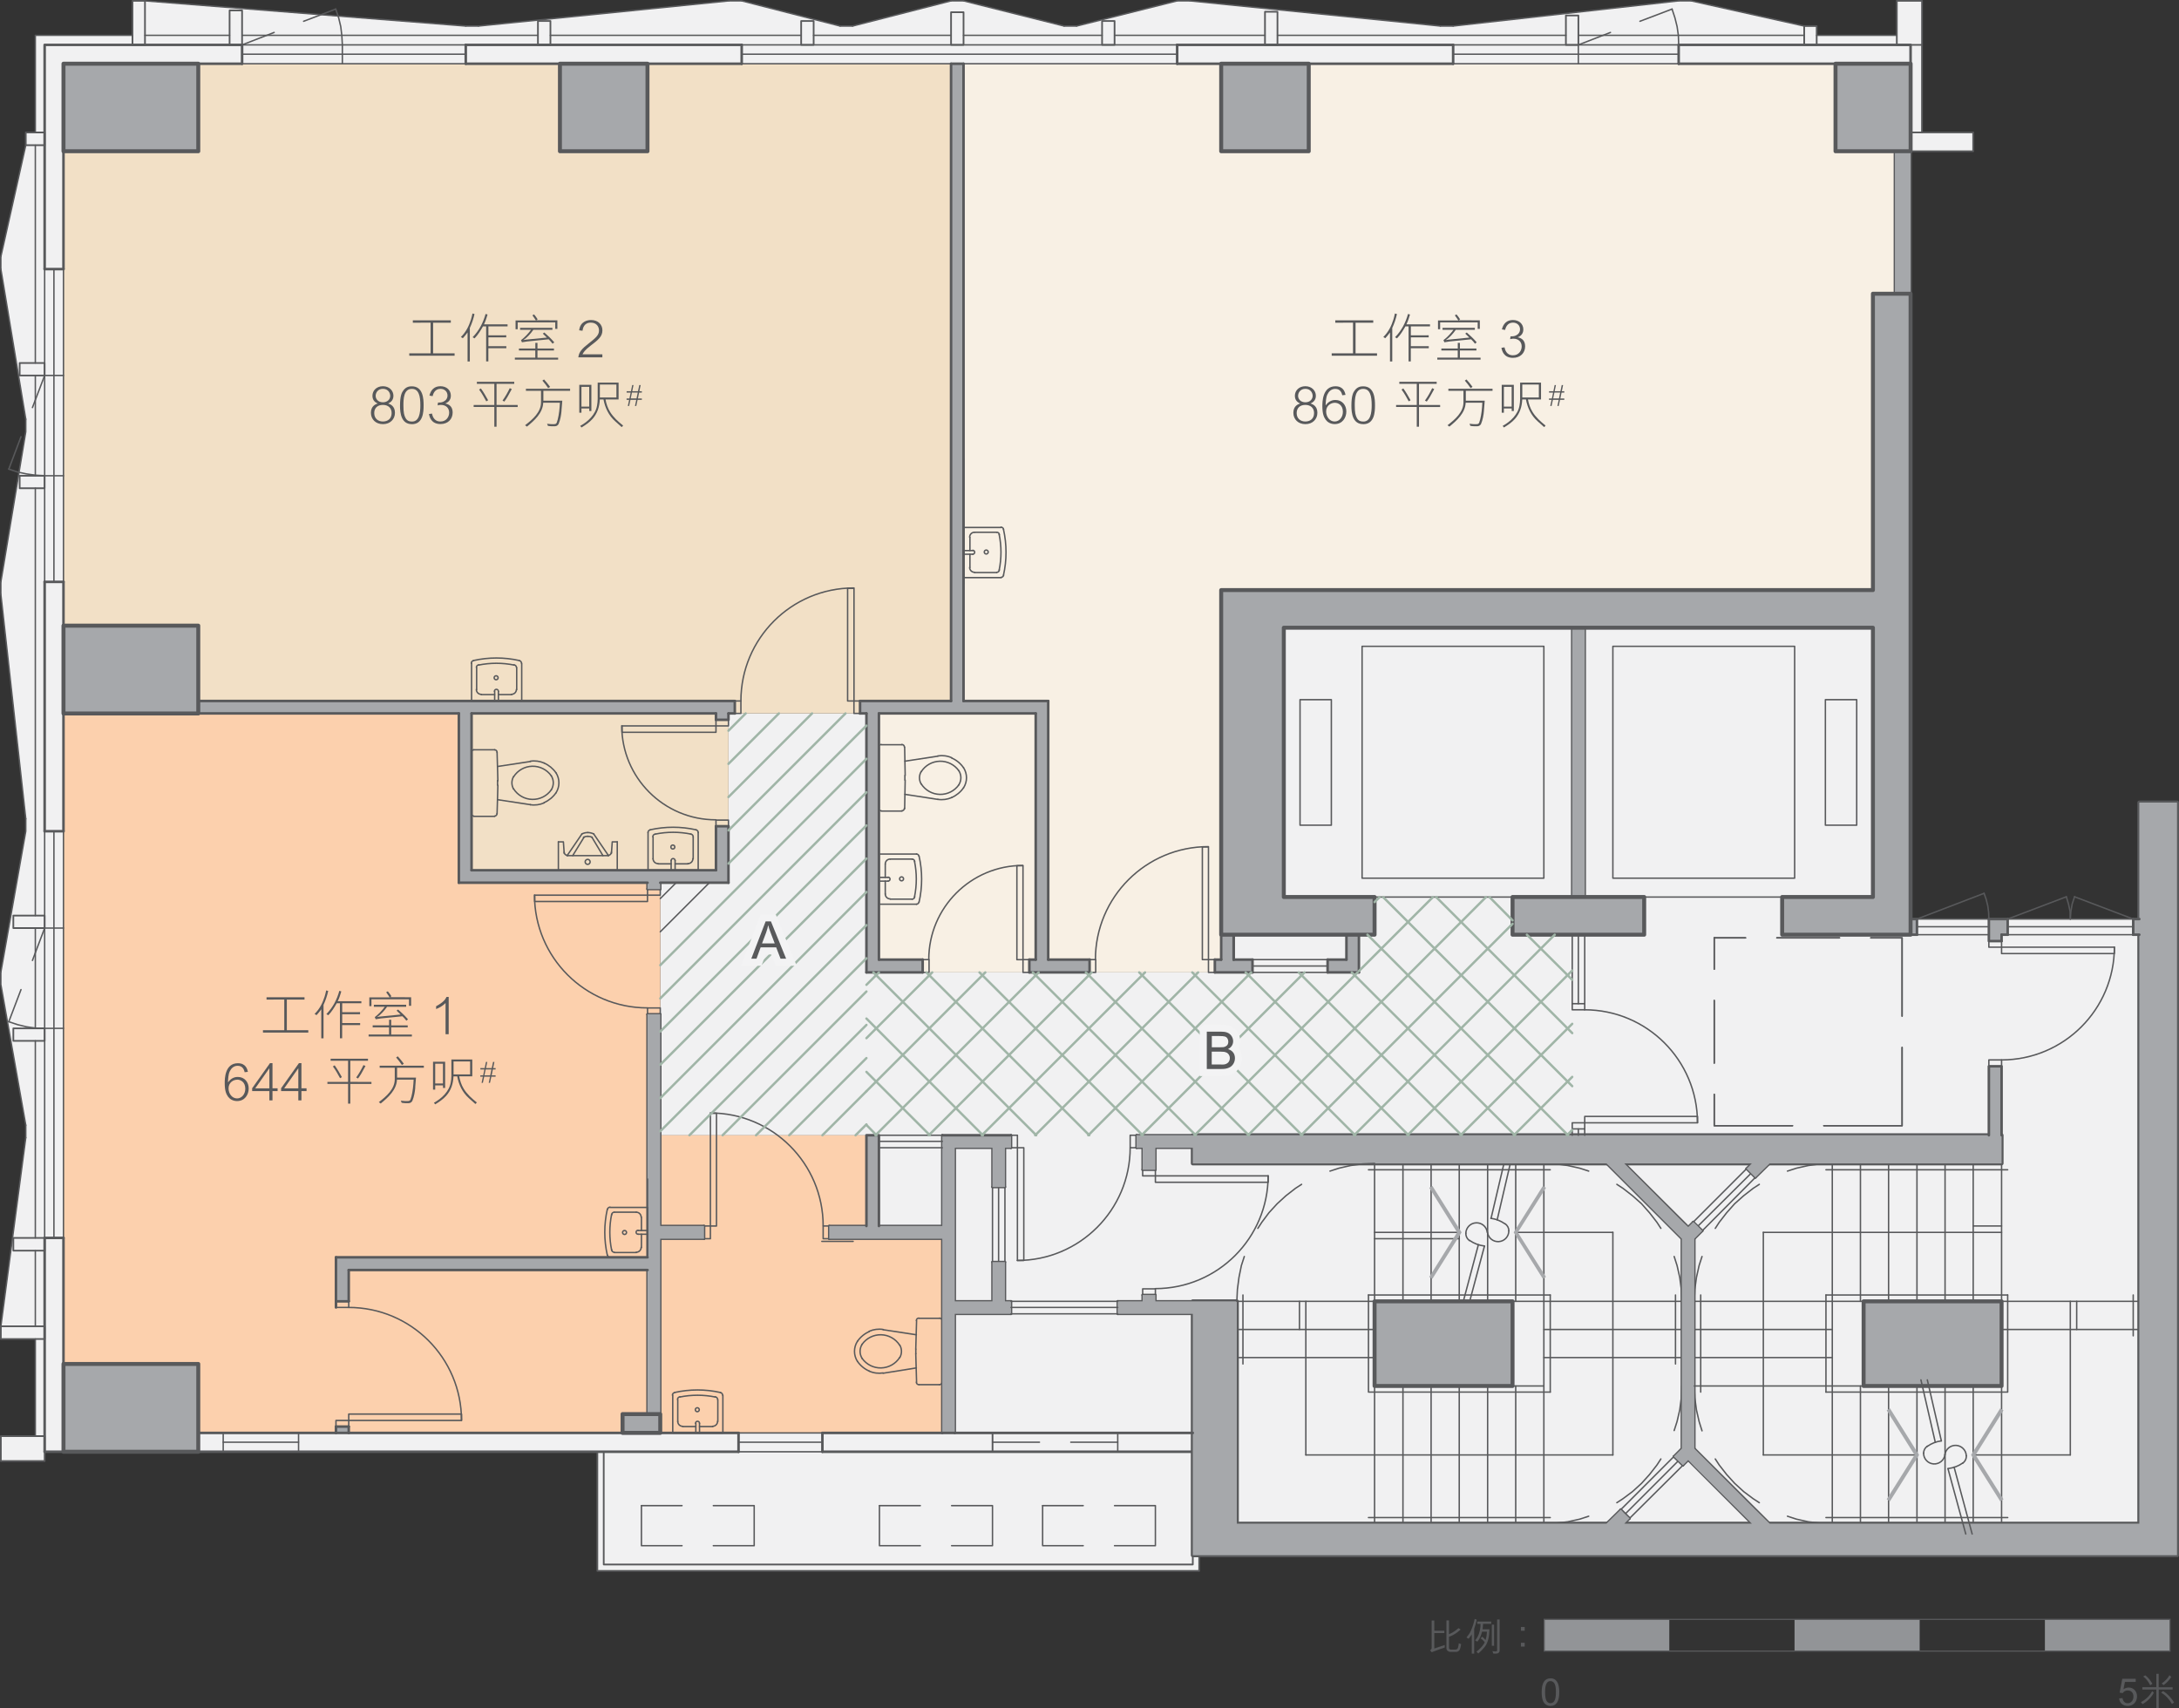 <?xml version="1.0" encoding="UTF-8"?>
<svg id="Layer_2" data-name="Layer 2" xmlns="http://www.w3.org/2000/svg" viewBox="0 0 460.68 361.21">
  <rect x="0" y="0" width="460.68" height="361.21" fill="#333333" stroke="none"/>
  <defs>
    <style>
      .cls-1 {
        stroke-width: .54px;
      }

      .cls-1, .cls-2, .cls-3, .cls-4, .cls-5 {
        stroke: #58595b;
      }

      .cls-1, .cls-2, .cls-3, .cls-4, .cls-5, .cls-6 {
        fill: none;
      }

      .cls-1, .cls-2, .cls-4, .cls-5, .cls-6 {
        stroke-linecap: round;
        stroke-linejoin: round;
      }

      .cls-7 {
        fill: #f1f1f2;
      }

      .cls-7, .cls-8, .cls-9, .cls-10, .cls-11, .cls-12, .cls-13 {
        stroke-width: 0px;
      }

      .cls-8, .cls-14 {
        fill: #58595b;
      }

      .cls-9 {
        fill: #fcd0ad;
      }

      .cls-10 {
        fill: #929497;
      }

      .cls-2 {
        stroke-width: .3px;
      }

      .cls-14 {
        stroke: #f3f3f4;
        stroke-width: 3px;
      }

      .cls-14, .cls-3 {
        stroke-miterlimit: 10;
      }

      .cls-3 {
        stroke-width: .25px;
      }

      .cls-11 {
        fill: #f2e0c6;
      }

      .cls-4 {
        stroke-width: .36px;
      }

      .cls-5 {
        stroke-width: .84px;
      }

      .cls-12 {
        fill: #a6a8ab;
      }

      .cls-6 {
        stroke: #a0b5a7;
        stroke-width: .5px;
      }

      .cls-13 {
        fill: #f8f0e4;
      }
    </style>
  </defs>
  <g id="Layer_1-2" data-name="Layer 1">
    <g>
      <g>
        <g>
          <polygon class="cls-7" points="347.61 189.69 376.78 189.69 395.97 189.69 395.97 132.74 376.78 132.74 347.61 132.74 335.04 132.74 335.04 189.69 347.61 189.69"/>
          <polygon class="cls-7" points="271.42 189.69 290.61 189.69 319.78 189.69 332.41 189.69 332.41 132.74 319.78 132.74 290.61 132.74 271.42 132.74 271.42 189.69"/>
          <path class="cls-7" d="M139.59,186.66v53.41h46.23v19.19h13.41v-19.19h14.53v2.64h-1.29v8.3h-2.64v-8.3h-7.97v32.48h7.97v-8.3h2.64v8.3h1.29v2.64h-11.89v25.19H41.92v3.98h84.37v25.19h127.23v-3.31h-1.35v-51.05h-15.88v-2.64h5.27v-1.35h2.69v1.35h17.22v47.01h78.15l3.03-2.97.73.78,1.12,1.07-1.12,1.12h26.98l-13.46-13.46-1.12,1.12-1.91-1.85,1.68-1.68v-44.38l-1.68-1.68-11.22-11.28-3.03-2.97h-87.46v-3.31h-7.91v4.66h-2.69v-4.66h-1.29v-2.64h180.19v-14.59h2.69v20.53h-49.03l-3.03,2.97-.73-.73-1.12-1.12,1.12-1.12h-26.98l13.52,13.46,1.06-1.07,1.91,1.85-1.68,1.68v44.38l1.68,1.68,11.22,11.22,3.03,2.97h78.15v-124.54h-1.29v-3.31h-26.54v3.31h-1.29v1.35h-2.69v-4.66h-15.2v3.31h-28.5v-7.97h-29.17v7.97h-27.83v-7.97h-29.17v7.97h-3.31v7.97h-6.62v-2.69h3.98v-5.27h-23.84v5.27h3.98v2.69h-81.63v-54.75h-29.17v35.79h-14.42ZM319.78,275.18v17.9h-29.17v-17.9h29.17ZM394,293.08v-17.9h29.17v17.9h-29.17Z"/>
          <polygon class="cls-7" points="72.38 3.49 51.17 1.81 30.64 .18 28.01 .18 28.01 7.47 13.42 7.47 9.44 7.47 7.47 7.47 7.47 28.01 5.45 28.01 5.45 30.7 .18 54.26 .18 56.9 5.45 88.65 5.45 91.29 .18 123.04 .18 125.68 5.45 173.14 5.45 175.77 .18 205.56 .18 208.2 5.45 237.93 5.45 240.57 .18 280.46 .18 283.15 5.45 283.15 7.47 283.15 7.47 303.68 .18 303.68 .18 308.95 7.47 308.95 9.44 308.95 9.44 306.99 13.42 306.99 13.42 13.48 28.01 13.48 30.64 13.48 51.17 13.48 72.38 13.48 98.47 13.48 101.16 13.48 154.12 13.48 156.81 13.48 177.62 13.48 180.26 13.48 201.07 13.48 203.71 13.48 224.97 13.48 227.61 13.48 248.87 13.48 251.56 13.48 304.52 13.48 307.22 13.48 333.69 13.48 354.9 13.48 357.54 13.48 381.44 13.48 384.07 13.48 401.01 13.48 403.93 13.48 403.93 31.99 406.34 31.99 417.17 31.99 417.17 28.01 406.34 28.01 406.34 .18 403.93 .18 401.01 .18 401.01 7.47 384.07 7.47 384.07 5.51 381.44 5.51 357.54 .18 354.9 .18 333.69 2.54 307.22 5.51 304.52 5.51 251.56 .18 248.87 .18 227.61 5.51 224.97 5.51 203.71 .18 201.07 .18 180.26 5.51 177.62 5.51 156.81 .18 154.12 .18 101.16 5.51 98.47 5.51 72.38 3.49"/>
          <polygon class="cls-11" points="41.92 31.99 13.42 31.99 13.42 132.29 41.92 132.29 41.92 148.23 51.18 148.23 98.47 148.23 118.38 148.23 136.9 148.23 155.35 148.23 155.35 150.86 156.81 150.86 181.83 150.86 181.83 148.23 201.07 148.23 201.07 13.48 181.83 13.48 156.81 13.48 155.35 13.48 136.9 13.48 136.9 31.99 118.38 31.99 118.38 13.48 98.47 13.48 51.18 13.48 41.92 13.48 41.92 31.99"/>
          <polygon class="cls-11" points="99.7 150.86 99.7 184.02 151.37 184.02 151.37 174.71 154.01 174.71 154.01 152.21 151.37 152.21 151.37 150.86 99.7 150.86"/>
          <polygon class="cls-9" points="148.85 259.25 148.85 261.94 139.59 261.94 139.59 303.01 148.85 303.01 156.14 303.01 173.87 303.01 175.32 303.01 199.22 303.01 199.22 261.94 175.32 261.94 175.32 259.25 183.18 259.25 183.18 240.06 139.59 240.06 139.59 259.25 148.85 259.25"/>
          <polygon class="cls-9" points="139.59 188 136.9 188 136.9 186.66 97.01 186.66 97.01 150.86 71.03 150.86 49.83 150.86 41.92 150.86 13.42 150.86 13.42 288.42 41.92 288.42 41.92 303.01 49.83 303.01 71.03 303.01 71.03 301.66 73.73 301.66 73.73 303.01 131.62 303.01 131.62 299.02 136.9 299.02 136.9 268.56 131.62 268.56 73.73 268.56 73.73 275.18 71.03 275.18 71.03 265.87 97.01 265.87 136.9 265.87 136.9 214.48 139.59 214.48 139.59 188"/>
          <polygon class="cls-13" points="203.71 148.23 221.61 148.23 221.61 202.92 230.36 202.92 230.36 205.62 248.87 205.62 256.84 205.62 256.84 202.92 258.18 202.92 258.18 124.78 276.7 124.78 307.22 124.78 354.9 124.78 388.06 124.78 395.97 124.78 395.97 62.11 400.62 62.11 400.62 31.99 395.97 31.99 388.06 31.99 388.06 13.48 354.9 13.48 307.22 13.48 276.7 13.48 276.7 31.99 258.18 31.99 258.18 13.48 256.84 13.48 248.87 13.48 230.36 13.48 221.61 13.48 203.71 13.48 203.71 148.23"/>
          <polygon class="cls-13" points="218.97 150.86 217.62 150.86 195.07 150.86 185.82 150.86 185.82 202.92 195.07 202.92 195.07 205.62 217.62 205.62 217.62 202.92 218.97 202.92 218.97 150.86"/>
          <path class="cls-2" d="M143.29,300.57c0,.57.46,1.04,1.04,1.04"/>
          <path class="cls-2" d="M152.33,294.46c-3.2-.72-6.52-.72-9.73,0"/>
          <path class="cls-2" d="M142.61,294.49c-.26.04-.45.26-.45.53"/>
          <polyline class="cls-2" points="142.23 295.04 142.23 303.01 152.83 303.01 152.83 295.04"/>
          <path class="cls-2" d="M152.77,295.01c0-.26-.19-.48-.45-.53"/>
          <path class="cls-2" d="M147.84,298.1c0-.23-.19-.42-.42-.42s-.42.19-.42.42.19.42.42.42.42-.19.42-.42"/>
          <line class="cls-2" x1="147.89" y1="301.66" x2="150.7" y2="301.66"/>
          <path class="cls-2" d="M147.89,300.96c0-.23-.19-.42-.42-.42s-.42.19-.42.42"/>
          <line class="cls-2" x1="147.11" y1="303.01" x2="147.11" y2="300.99"/>
          <line class="cls-2" x1="147.89" y1="303.01" x2="147.89" y2="300.99"/>
          <path class="cls-2" d="M151.26,295.42c-2.5-.51-5.07-.51-7.57,0"/>
          <path class="cls-2" d="M151.71,295.91c0-.29-.24-.53-.53-.53"/>
          <path class="cls-2" d="M143.77,295.38c-.29,0-.53.24-.53.53"/>
          <path class="cls-2" d="M150.67,301.6c.57,0,1.04-.46,1.04-1.04"/>
          <line class="cls-2" x1="151.76" y1="300.59" x2="151.76" y2="295.94"/>
          <line class="cls-2" x1="144.36" y1="301.66" x2="147.11" y2="301.66"/>
          <line class="cls-2" x1="143.29" y1="295.94" x2="143.29" y2="300.59"/>
          <polyline class="cls-4" points="127.64 306.99 127.64 330.83 252.18 330.83 252.18 328.87"/>
          <polyline class="cls-4" points="126.29 306.99 126.29 332.18 253.53 332.18 253.53 328.87"/>
          <line class="cls-2" x1="135.61" y1="318.38" x2="144.19" y2="318.38"/>
          <polyline class="cls-2" points="150.81 318.38 159.45 318.38 159.45 326.85 150.81 326.85"/>
          <polyline class="cls-2" points="144.19 326.85 135.61 326.85 135.61 318.38"/>
          <line class="cls-2" x1="185.93" y1="318.38" x2="194.57" y2="318.38"/>
          <polyline class="cls-2" points="201.19 318.38 209.83 318.38 209.83 326.85 201.19 326.85"/>
          <polyline class="cls-2" points="194.57 326.85 185.93 326.85 185.93 318.38"/>
          <line class="cls-2" x1="220.43" y1="318.38" x2="229.01" y2="318.38"/>
          <polyline class="cls-2" points="235.63 318.38 244.27 318.38 244.27 326.85 235.63 326.85"/>
          <polyline class="cls-2" points="229.01 326.85 220.43 326.85 220.43 318.38"/>
          <rect class="cls-5" x="252.18" y="240.06" width="170.99" height="5.95"/>
          <line class="cls-1" x1="335.04" y1="189.69" x2="335.04" y2="132.74"/>
          <line class="cls-1" x1="332.4" y1="189.69" x2="332.4" y2="132.74"/>
          <polyline class="cls-5" points="252.18 275.18 252.18 328.87 460.26 328.87 460.26 169.71 452.29 169.71 452.29 322.19 261.49 322.19 261.49 275.18 252.18 275.18"/>
          <line class="cls-1" x1="403.93" y1="31.99" x2="403.93" y2="62.11"/>
          <line class="cls-1" x1="400.62" y1="31.99" x2="400.62" y2="62.11"/>
          <line class="cls-1" x1="41.92" y1="306.99" x2="156.14" y2="306.99"/>
          <line class="cls-1" x1="173.87" y1="306.99" x2="252.18" y2="306.99"/>
          <line class="cls-1" x1="355.57" y1="306.32" x2="355.57" y2="261.94"/>
          <line class="cls-1" x1="358.21" y1="306.32" x2="358.21" y2="261.94"/>
          <line class="cls-1" x1="355.57" y1="306.32" x2="353.89" y2="308"/>
          <line class="cls-1" x1="342.67" y1="319.22" x2="339.64" y2="322.19"/>
          <line class="cls-1" x1="356.92" y1="308.73" x2="355.8" y2="309.85"/>
          <line class="cls-1" x1="344.52" y1="321.07" x2="343.4" y2="322.19"/>
          <line class="cls-1" x1="358.21" y1="306.32" x2="374.14" y2="322.19"/>
          <line class="cls-1" x1="356.92" y1="308.73" x2="370.38" y2="322.19"/>
          <line class="cls-1" x1="355.8" y1="309.85" x2="353.89" y2="308"/>
          <line class="cls-1" x1="344.52" y1="321.07" x2="342.67" y2="319.22"/>
          <line class="cls-2" x1="353.89" y1="308" x2="342.67" y2="319.22"/>
          <line class="cls-2" x1="355.8" y1="309.85" x2="344.52" y2="321.07"/>
          <line class="cls-2" x1="354.84" y1="308.9" x2="343.57" y2="320.17"/>
          <line class="cls-1" x1="358.21" y1="261.94" x2="359.89" y2="260.26"/>
          <line class="cls-1" x1="371.11" y1="248.98" x2="374.14" y2="246.01"/>
          <line class="cls-1" x1="356.92" y1="259.47" x2="357.99" y2="258.41"/>
          <line class="cls-1" x1="369.26" y1="247.13" x2="370.38" y2="246.01"/>
          <line class="cls-1" x1="355.57" y1="261.94" x2="339.64" y2="246.01"/>
          <line class="cls-1" x1="356.92" y1="259.47" x2="343.4" y2="246.01"/>
          <line class="cls-1" x1="357.99" y1="258.41" x2="359.89" y2="260.26"/>
          <line class="cls-1" x1="369.26" y1="247.13" x2="371.11" y2="248.98"/>
          <line class="cls-2" x1="359.89" y1="260.26" x2="371.11" y2="248.98"/>
          <line class="cls-2" x1="357.99" y1="258.41" x2="369.26" y2="247.13"/>
          <line class="cls-2" x1="358.94" y1="259.31" x2="370.22" y2="248.09"/>
          <line class="cls-2" x1="327.75" y1="294.37" x2="327.75" y2="273.84"/>
          <line class="cls-2" x1="327.75" y1="320.9" x2="289.32" y2="320.9"/>
          <polyline class="cls-2" points="289.32 273.84 289.32 294.37 327.75 294.37"/>
          <line class="cls-2" x1="290.61" y1="293.08" x2="290.61" y2="322.19"/>
          <line class="cls-2" x1="296.61" y1="293.08" x2="296.61" y2="322.19"/>
          <line class="cls-2" x1="302.56" y1="293.08" x2="302.56" y2="322.19"/>
          <line class="cls-2" x1="308.51" y1="293.08" x2="308.51" y2="322.19"/>
          <line class="cls-2" x1="314.51" y1="293.08" x2="314.51" y2="322.19"/>
          <line class="cls-2" x1="320.45" y1="293.08" x2="320.45" y2="322.19"/>
          <line class="cls-2" x1="326.4" y1="293.08" x2="326.4" y2="322.19"/>
          <line class="cls-2" x1="290.61" y1="275.18" x2="261.49" y2="275.18"/>
          <line class="cls-2" x1="290.61" y1="281.13" x2="261.49" y2="281.13"/>
          <line class="cls-2" x1="290.61" y1="287.07" x2="261.49" y2="287.07"/>
          <line class="cls-2" x1="326.4" y1="275.18" x2="355.57" y2="275.18"/>
          <line class="cls-2" x1="326.4" y1="281.13" x2="355.57" y2="281.13"/>
          <line class="cls-2" x1="326.4" y1="287.07" x2="355.57" y2="287.07"/>
          <line class="cls-2" x1="290.61" y1="275.18" x2="290.61" y2="246.01"/>
          <line class="cls-2" x1="296.61" y1="275.18" x2="296.61" y2="246.01"/>
          <line class="cls-2" x1="302.56" y1="275.18" x2="302.56" y2="246.01"/>
          <line class="cls-2" x1="308.51" y1="275.18" x2="308.51" y2="246.01"/>
          <line class="cls-2" x1="314.51" y1="275.18" x2="314.51" y2="246.01"/>
          <line class="cls-2" x1="320.45" y1="275.18" x2="320.45" y2="246.01"/>
          <line class="cls-2" x1="326.4" y1="275.18" x2="326.4" y2="246.01"/>
          <line class="cls-2" x1="262.78" y1="273.84" x2="262.78" y2="288.42"/>
          <line class="cls-2" x1="354.23" y1="273.84" x2="354.23" y2="288.42"/>
          <line class="cls-2" x1="289.32" y1="247.36" x2="327.75" y2="247.36"/>
          <line class="cls-2" x1="320.45" y1="260.6" x2="340.99" y2="260.6"/>
          <line class="cls-2" x1="290.61" y1="260.6" x2="308.51" y2="260.6"/>
          <line class="cls-2" x1="290.61" y1="261.94" x2="308.51" y2="261.94"/>
          <line class="cls-2" x1="315.24" y1="257.62" x2="318.27" y2="244.72"/>
          <path class="cls-2" d="M310.72,262.31c.92.64,1.99,1.05,3.11,1.17"/>
          <path class="cls-2" d="M309.91,260.78c-.02.62.27,1.21.78,1.56"/>
          <path class="cls-2" d="M314.43,260.55c-.15-1.17-1.18-2.03-2.36-1.97-1.18.05-2.12,1-2.17,2.19"/>
          <path class="cls-2" d="M314.47,260.58c.16,1.19,1.22,2.06,2.41,1.97,1.2-.08,2.13-1.09,2.11-2.29"/>
          <path class="cls-2" d="M319,260.27c0-.59-.29-1.14-.78-1.47"/>
          <path class="cls-2" d="M318.16,258.78c-.88-.62-1.9-1.01-2.96-1.16"/>
          <line class="cls-2" x1="310.13" y1="277.37" x2="313.84" y2="263.51"/>
          <line class="cls-2" x1="308.79" y1="277.37" x2="312.55" y2="263.23"/>
          <line class="cls-2" x1="316.53" y1="257.96" x2="319.61" y2="244.72"/>
          <line class="cls-2" x1="289.32" y1="273.84" x2="327.75" y2="273.84"/>
          <line class="cls-2" x1="340.99" y1="260.6" x2="340.99" y2="307.66"/>
          <line class="cls-2" x1="276.08" y1="275.18" x2="276.08" y2="307.66"/>
          <line class="cls-2" x1="274.73" y1="275.18" x2="274.73" y2="281.13"/>
          <line class="cls-2" x1="276.08" y1="307.66" x2="340.99" y2="307.66"/>
          <line class="cls-2" x1="386.04" y1="294.37" x2="386.04" y2="273.84"/>
          <line class="cls-2" x1="386.04" y1="320.9" x2="424.47" y2="320.9"/>
          <polyline class="cls-2" points="424.46 273.84 424.46 294.37 386.04 294.37"/>
          <line class="cls-2" x1="423.17" y1="293.08" x2="423.17" y2="322.19"/>
          <line class="cls-2" x1="417.17" y1="293.08" x2="417.17" y2="322.19"/>
          <line class="cls-2" x1="411.22" y1="293.08" x2="411.22" y2="322.19"/>
          <line class="cls-2" x1="405.28" y1="293.08" x2="405.28" y2="322.19"/>
          <line class="cls-2" x1="399.28" y1="293.08" x2="399.28" y2="322.19"/>
          <line class="cls-2" x1="393.33" y1="293.08" x2="393.33" y2="322.19"/>
          <line class="cls-2" x1="387.38" y1="293.08" x2="387.38" y2="322.19"/>
          <line class="cls-2" x1="423.17" y1="275.18" x2="452.29" y2="275.18"/>
          <line class="cls-2" x1="423.17" y1="281.13" x2="452.29" y2="281.13"/>
          <line class="cls-2" x1="387.38" y1="275.18" x2="358.21" y2="275.18"/>
          <line class="cls-2" x1="387.38" y1="281.13" x2="358.21" y2="281.13"/>
          <line class="cls-2" x1="387.38" y1="287.07" x2="358.21" y2="287.07"/>
          <line class="cls-2" x1="423.17" y1="275.18" x2="423.17" y2="246.01"/>
          <line class="cls-2" x1="417.17" y1="275.18" x2="417.17" y2="246.01"/>
          <line class="cls-2" x1="411.22" y1="275.18" x2="411.22" y2="246.01"/>
          <line class="cls-2" x1="405.28" y1="275.18" x2="405.28" y2="246.01"/>
          <line class="cls-2" x1="399.28" y1="275.18" x2="399.28" y2="246.01"/>
          <line class="cls-2" x1="393.33" y1="275.18" x2="393.33" y2="246.01"/>
          <line class="cls-2" x1="387.38" y1="275.18" x2="387.38" y2="246.01"/>
          <line class="cls-2" x1="451" y1="273.84" x2="451" y2="282.47"/>
          <line class="cls-2" x1="359.56" y1="273.84" x2="359.56" y2="294.37"/>
          <line class="cls-2" x1="424.46" y1="247.36" x2="386.04" y2="247.36"/>
          <line class="cls-2" x1="423.17" y1="260.6" x2="372.8" y2="260.6"/>
          <line class="cls-2" x1="423.17" y1="259.25" x2="417.17" y2="259.25"/>
          <line class="cls-2" x1="424.46" y1="273.84" x2="386.04" y2="273.84"/>
          <line class="cls-2" x1="372.8" y1="260.6" x2="372.8" y2="307.66"/>
          <line class="cls-2" x1="437.7" y1="275.18" x2="437.7" y2="307.66"/>
          <line class="cls-2" x1="439.05" y1="275.18" x2="439.05" y2="281.13"/>
          <line class="cls-2" x1="437.7" y1="307.66" x2="417.17" y2="307.66"/>
          <line class="cls-2" x1="405.28" y1="307.66" x2="372.8" y2="307.66"/>
          <line class="cls-1" x1="201.86" y1="303.01" x2="201.86" y2="277.82"/>
          <line class="cls-1" x1="201.86" y1="275.18" x2="201.86" y2="242.7"/>
          <line class="cls-1" x1="199.22" y1="303.01" x2="199.22" y2="261.94"/>
          <line class="cls-1" x1="199.22" y1="259.25" x2="199.22" y2="240.06"/>
          <line class="cls-1" x1="139.59" y1="299.02" x2="139.59" y2="261.94"/>
          <line class="cls-1" x1="136.9" y1="299.02" x2="136.9" y2="268.56"/>
          <line class="cls-1" x1="136.9" y1="265.87" x2="136.9" y2="214.48"/>
          <line class="cls-1" x1="252.18" y1="240.06" x2="240.29" y2="240.06"/>
          <line class="cls-1" x1="199.22" y1="259.25" x2="185.82" y2="259.25"/>
          <line class="cls-1" x1="183.18" y1="259.25" x2="175.32" y2="259.25"/>
          <line class="cls-1" x1="148.85" y1="259.25" x2="139.59" y2="259.25"/>
          <line class="cls-1" x1="252.18" y1="242.7" x2="244.27" y2="242.7"/>
          <line class="cls-1" x1="241.58" y1="242.7" x2="240.29" y2="242.7"/>
          <line class="cls-1" x1="213.75" y1="242.7" x2="212.46" y2="242.7"/>
          <line class="cls-1" x1="209.83" y1="242.7" x2="201.86" y2="242.7"/>
          <line class="cls-1" x1="199.22" y1="261.94" x2="175.32" y2="261.94"/>
          <line class="cls-1" x1="148.85" y1="261.94" x2="139.59" y2="261.94"/>
          <line class="cls-1" x1="139.59" y1="259.25" x2="139.59" y2="214.48"/>
          <line class="cls-1" x1="139.59" y1="188" x2="139.59" y2="186.66"/>
          <line class="cls-1" x1="136.9" y1="188" x2="136.9" y2="186.66"/>
          <line class="cls-1" x1="252.18" y1="275.18" x2="244.27" y2="275.18"/>
          <line class="cls-1" x1="241.58" y1="275.18" x2="236.31" y2="275.18"/>
          <line class="cls-1" x1="213.75" y1="275.18" x2="212.46" y2="275.18"/>
          <line class="cls-1" x1="209.83" y1="275.18" x2="201.86" y2="275.18"/>
          <line class="cls-1" x1="252.18" y1="277.82" x2="236.31" y2="277.82"/>
          <line class="cls-1" x1="213.75" y1="277.82" x2="201.86" y2="277.82"/>
          <line class="cls-1" x1="212.46" y1="275.18" x2="212.46" y2="266.88"/>
          <line class="cls-1" x1="212.46" y1="251" x2="212.46" y2="242.7"/>
          <line class="cls-1" x1="209.83" y1="275.18" x2="209.83" y2="266.88"/>
          <line class="cls-1" x1="209.83" y1="251" x2="209.83" y2="242.7"/>
          <line class="cls-1" x1="212.46" y1="266.88" x2="209.83" y2="266.88"/>
          <line class="cls-1" x1="212.46" y1="251" x2="209.83" y2="251"/>
          <line class="cls-2" x1="209.83" y1="251" x2="209.83" y2="266.88"/>
          <line class="cls-2" x1="212.46" y1="251" x2="212.46" y2="266.88"/>
          <line class="cls-2" x1="211.12" y1="251" x2="211.12" y2="266.88"/>
          <line class="cls-1" x1="244.27" y1="275.18" x2="244.27" y2="273.84"/>
          <line class="cls-1" x1="244.27" y1="247.36" x2="244.27" y2="242.7"/>
          <line class="cls-1" x1="241.58" y1="275.18" x2="241.58" y2="273.84"/>
          <line class="cls-1" x1="241.58" y1="247.36" x2="241.58" y2="242.7"/>
          <polyline class="cls-2" points="213.75 240.06 215.1 240.06 215.1 242.7 213.75 242.7"/>
          <polyline class="cls-2" points="240.29 240.06 238.94 240.06 238.94 242.7 240.29 242.7"/>
          <rect class="cls-2" x="215.1" y="242.7" width="1.35" height="23.84"/>
          <path class="cls-2" d="M215.07,266.54c13.18,0,23.87-10.69,23.87-23.87"/>
          <line class="cls-1" x1="240.29" y1="242.7" x2="240.29" y2="240.06"/>
          <line class="cls-1" x1="213.75" y1="242.7" x2="213.75" y2="240.06"/>
          <line class="cls-1" x1="236.31" y1="277.82" x2="236.31" y2="275.18"/>
          <line class="cls-1" x1="213.75" y1="277.82" x2="213.75" y2="275.18"/>
          <polyline class="cls-2" points="241.58 247.36 241.58 248.65 244.27 248.65 244.27 247.36"/>
          <polyline class="cls-2" points="241.58 273.84 241.58 272.54 244.27 272.54 244.27 273.84"/>
          <rect class="cls-2" x="244.27" y="248.65" width="23.84" height="1.35"/>
          <path class="cls-2" d="M244.24,272.49c13.18,0,23.87-10.69,23.87-23.87"/>
          <line class="cls-1" x1="244.27" y1="247.36" x2="241.58" y2="247.36"/>
          <line class="cls-1" x1="244.27" y1="273.84" x2="241.58" y2="273.84"/>
          <polyline class="cls-2" points="148.85 261.94 150.19 261.94 150.19 259.25 148.85 259.25"/>
          <polyline class="cls-2" points="175.32 261.94 174.03 261.94 174.03 259.25 175.32 259.25"/>
          <rect class="cls-2" x="150.19" y="235.41" width="1.29" height="23.84"/>
          <path class="cls-2" d="M174.03,259.22c0-13.18-10.69-23.87-23.87-23.87"/>
          <line class="cls-1" x1="175.32" y1="259.25" x2="175.32" y2="261.94"/>
          <line class="cls-1" x1="148.85" y1="259.25" x2="148.85" y2="261.94"/>
          <path class="cls-2" d="M186.71,281.13c-1-.16-2.02-.02-2.94.38"/>
          <path class="cls-2" d="M183.77,289.94c.92.41,1.95.54,2.94.38"/>
          <path class="cls-2" d="M183.78,281.57c-1,.44-1.87,1.15-2.49,2.05"/>
          <path class="cls-2" d="M181.29,287.89c.63.9,1.49,1.61,2.49,2.04"/>
          <path class="cls-2" d="M182.26,284.27c-.57.91-.57,2.06,0,2.97"/>
          <path class="cls-2" d="M190.22,284.47c-.86-1.35-2.33-2.18-3.93-2.22-1.6-.04-3.11.72-4.03,2.02"/>
          <path class="cls-2" d="M190.24,287.06c.46-.81.46-1.8,0-2.61"/>
          <path class="cls-2" d="M182.26,287.24c.92,1.3,2.43,2.06,4.03,2.02,1.6-.04,3.07-.87,3.93-2.22"/>
          <path class="cls-2" d="M181.27,283.64c-.82,1.29-.82,2.94,0,4.23"/>
          <line class="cls-2" x1="193.73" y1="289.26" x2="186.71" y2="290.38"/>
          <line class="cls-2" x1="193.73" y1="282.25" x2="186.71" y2="281.18"/>
          <path class="cls-2" d="M193.73,292.28c0,.29.24.52.53.52"/>
          <path class="cls-2" d="M194.26,278.72c-.29,0-.53.23-.53.52"/>
          <path class="cls-2" d="M193.62,285.29c0,.31,0,.63,0,.94"/>
          <line class="cls-2" x1="193.61" y1="285.28" x2="193.78" y2="279.28"/>
          <line class="cls-2" x1="193.61" y1="286.23" x2="193.78" y2="292.29"/>
          <path class="cls-2" d="M199.17,279.25c0-.29-.24-.53-.53-.53"/>
          <line class="cls-2" x1="194.29" y1="278.77" x2="198.66" y2="278.77"/>
          <line class="cls-2" x1="198.66" y1="292.8" x2="194.29" y2="292.8"/>
          <line class="cls-2" x1="199.22" y1="279.28" x2="199.22" y2="292.29"/>
          <path class="cls-2" d="M198.63,292.8c.29,0,.53-.24.53-.53"/>
          <line class="cls-2" x1="173.75" y1="262.5" x2="180.37" y2="262.5"/>
          <path class="cls-2" d="M115.04,161.35c-.92-.4-1.94-.54-2.94-.38"/>
          <path class="cls-2" d="M112.1,170.16c1,.16,2.02.02,2.94-.38"/>
          <path class="cls-2" d="M117.53,163.4c-.63-.9-1.49-1.6-2.49-2.04"/>
          <path class="cls-2" d="M115.03,169.72c1-.44,1.87-1.15,2.49-2.04"/>
          <path class="cls-2" d="M116.55,167.02c.57-.91.57-2.06,0-2.97"/>
          <path class="cls-2" d="M116.55,164.05c-.92-1.3-2.43-2.06-4.03-2.02-1.6.04-3.07.87-3.93,2.22"/>
          <path class="cls-2" d="M108.57,164.23c-.46.81-.46,1.8,0,2.61"/>
          <path class="cls-2" d="M108.59,166.82c.86,1.35,2.33,2.18,3.93,2.22,1.6.04,3.11-.72,4.03-2.02"/>
          <path class="cls-2" d="M117.55,167.65c.82-1.29.82-2.94,0-4.23"/>
          <line class="cls-2" x1="105.2" y1="169.1" x2="112.16" y2="170.16"/>
          <line class="cls-2" x1="105.2" y1="162.08" x2="112.16" y2="161.02"/>
          <path class="cls-2" d="M104.55,172.57c.29,0,.53-.23.53-.52"/>
          <path class="cls-2" d="M105.09,159.07c0-.29-.24-.52-.53-.52"/>
          <path class="cls-2" d="M105.19,166.01c0-.31,0-.63,0-.94"/>
          <line class="cls-2" x1="105.26" y1="165.11" x2="105.09" y2="159.06"/>
          <line class="cls-2" x1="105.26" y1="166.07" x2="105.09" y2="172.07"/>
          <path class="cls-2" d="M100.18,158.55c-.29,0-.53.24-.53.53"/>
          <line class="cls-2" x1="104.58" y1="158.55" x2="100.21" y2="158.55"/>
          <line class="cls-2" x1="100.21" y1="172.63" x2="104.58" y2="172.63"/>
          <line class="cls-2" x1="99.7" y1="159.11" x2="99.7" y2="172.07"/>
          <path class="cls-2" d="M99.65,172.04c0,.29.24.53.53.53"/>
          <path class="cls-2" d="M138.07,181.58c0,.57.46,1.04,1.04,1.04"/>
          <path class="cls-2" d="M147.17,175.47c-3.2-.72-6.52-.72-9.73,0"/>
          <path class="cls-2" d="M137.45,175.5c-.26.04-.45.27-.45.53"/>
          <polyline class="cls-2" points="137.01 176.05 137.01 184.02 147.61 184.02 147.61 176.05"/>
          <path class="cls-2" d="M147.61,176.02c0-.26-.19-.48-.45-.53"/>
          <path class="cls-2" d="M142.67,179.11c0-.23-.19-.42-.42-.42s-.42.19-.42.42.19.42.42.42.42-.19.42-.42"/>
          <line class="cls-2" x1="142.73" y1="182.67" x2="145.48" y2="182.67"/>
          <path class="cls-2" d="M142.73,181.97c0-.23-.19-.42-.42-.42s-.42.19-.42.42"/>
          <line class="cls-2" x1="141.89" y1="184.02" x2="141.89" y2="182"/>
          <line class="cls-2" x1="142.73" y1="184.02" x2="142.73" y2="182"/>
          <path class="cls-2" d="M146.1,176.38c-2.5-.51-5.07-.51-7.57,0"/>
          <path class="cls-2" d="M146.55,176.92c0-.29-.24-.53-.53-.53"/>
          <path class="cls-2" d="M138.55,176.39c-.29,0-.53.24-.53.53"/>
          <path class="cls-2" d="M145.45,182.62c.57,0,1.04-.46,1.04-1.04"/>
          <line class="cls-2" x1="146.55" y1="181.61" x2="146.55" y2="176.95"/>
          <line class="cls-2" x1="139.14" y1="182.67" x2="141.89" y2="182.67"/>
          <line class="cls-2" x1="138.07" y1="176.95" x2="138.07" y2="181.61"/>
          <polyline class="cls-2" points="139.59 188 139.59 189.29 136.9 189.29 136.9 188"/>
          <polyline class="cls-2" points="139.59 214.48 139.59 213.14 136.9 213.14 136.9 214.48"/>
          <rect class="cls-2" x="113.05" y="189.29" width="23.84" height="1.34"/>
          <path class="cls-2" d="M113,189.26c0,13.18,10.69,23.87,23.87,23.87"/>
          <line class="cls-1" x1="139.59" y1="188" x2="136.9" y2="188"/>
          <line class="cls-1" x1="139.59" y1="214.48" x2="136.9" y2="214.48"/>
          <polyline class="cls-2" points="326.4 322.19 328.98 322.08 331.45 321.8 333.98 321.24 335.88 320.62"/>
          <polyline class="cls-2" points="341.83 317.76 343.12 316.92 345.14 315.41 347.05 313.67 348.73 311.81 350.3 309.8 351.14 308.51"/>
          <polyline class="cls-2" points="353.95 302.5 354.56 300.59 355.13 298.13 355.46 295.6 355.57 293.08"/>
          <polyline class="cls-2" points="355.57 275.18 355.46 272.66 355.13 270.13 354.56 267.61 353.95 265.7"/>
          <polyline class="cls-2" points="351.14 259.75 350.3 258.46 348.73 256.44 347.05 254.54 345.14 252.85 343.12 251.28 341.83 250.44"/>
          <polyline class="cls-2" points="335.88 247.64 333.97 247.02 331.45 246.46 328.98 246.12 326.4 246.01"/>
          <polyline class="cls-2" points="358.21 293.08 358.32 295.6 358.66 298.13 359.22 300.59 359.84 302.56"/>
          <polyline class="cls-2" points="362.64 308.51 363.48 309.8 365.05 311.81 366.74 313.67 368.64 315.41 370.66 316.92 371.95 317.76"/>
          <polyline class="cls-2" points="377.9 320.62 379.81 321.24 382.33 321.8 384.86 322.08 387.38 322.19"/>
          <polyline class="cls-2" points="387.38 246.01 384.86 246.12 382.33 246.46 379.81 247.02 377.9 247.64"/>
          <polyline class="cls-2" points="371.95 250.44 370.66 251.28 368.64 252.85 366.74 254.54 365.05 256.44 363.48 258.46 362.64 259.75"/>
          <polyline class="cls-2" points="359.84 265.7 359.22 267.61 358.66 270.13 358.32 272.66 358.21 275.18"/>
          <rect class="cls-12" x="118.38" y="13.47" width="18.51" height="18.51"/>
          <rect class="cls-12" x="13.42" y="13.47" width="28.5" height="18.51"/>
          <polygon class="cls-12" points="151.37 186.66 154.01 186.66 154.01 174.71 151.37 174.71 151.37 184.02 139.59 184.02 136.9 184.02 99.7 184.02 99.7 150.86 151.37 150.86 151.37 152.21 154.01 152.21 154.01 150.86 155.35 150.86 155.35 148.23 154.01 148.23 151.37 148.23 99.7 148.23 97.01 148.23 41.92 148.23 41.92 132.29 13.42 132.29 13.42 150.86 41.92 150.86 97.01 150.86 97.01 186.66 99.7 186.66 136.9 186.66 136.9 188 139.59 188 139.59 186.66 151.37 186.66"/>
          <polygon class="cls-12" points="185.82 148.23 183.18 148.23 181.83 148.23 181.83 150.86 183.18 150.86 183.18 205.62 185.82 205.62 195.07 205.62 195.07 202.92 185.82 202.92 185.82 150.86 201.07 150.86 203.71 150.86 218.97 150.86 218.97 202.92 217.62 202.92 217.62 205.62 218.97 205.62 221.61 205.62 230.36 205.62 230.36 202.92 221.61 202.92 221.61 148.23 218.97 148.23 203.71 148.23 203.71 13.48 201.07 13.48 201.07 148.23 185.82 148.23"/>
          <rect class="cls-12" x="258.18" y="13.47" width="18.51" height="18.51"/>
          <polygon class="cls-12" points="400.62 31.99 400.62 62.11 395.97 62.11 395.97 124.78 271.42 124.78 258.18 124.78 258.18 197.65 258.18 202.92 256.84 202.92 256.84 205.62 258.18 205.62 260.82 205.62 264.8 205.62 264.8 202.92 260.82 202.92 260.82 197.65 271.42 197.65 284.66 197.65 284.66 202.92 280.68 202.92 280.68 205.62 284.66 205.62 287.3 205.62 287.3 197.65 290.61 197.65 290.61 189.69 271.42 189.69 271.42 132.74 332.4 132.74 332.4 189.69 319.78 189.69 319.78 197.65 347.61 197.65 347.61 189.69 335.04 189.69 335.04 132.74 395.97 132.74 395.97 189.69 376.78 189.69 376.78 197.65 395.97 197.65 403.93 197.65 405.28 197.65 405.28 194.34 403.93 194.34 403.93 62.11 403.93 31.99 403.93 13.48 388.06 13.48 388.06 31.99 400.62 31.99"/>
          <polygon class="cls-12" points="451 194.34 451 197.65 452.29 197.65 452.29 322.19 374.14 322.19 370.38 318.49 358.21 306.32 358.21 261.94 359.89 260.26 358.21 258.58 357.99 258.41 356.92 259.47 355.8 258.41 355.57 258.18 343.4 246.01 370.38 246.01 369.26 247.13 370.38 248.25 371.11 248.98 374.14 246.01 423.17 246.01 423.17 240.06 423.17 225.48 420.48 225.48 420.48 240.06 252.18 240.06 244.27 240.06 241.58 240.06 240.29 240.06 240.29 242.7 241.58 242.7 241.58 247.36 244.27 247.36 244.27 242.7 252.18 242.7 252.18 246.01 339.64 246.01 343.4 249.77 355.57 261.94 355.57 306.32 353.89 308 355.57 309.63 355.8 309.85 356.92 308.73 357.99 309.85 358.21 310.08 370.38 322.19 343.4 322.19 344.52 321.07 343.4 320.01 342.67 319.22 339.64 322.19 261.49 322.19 261.49 275.18 252.18 275.18 244.27 275.18 244.27 273.84 241.58 273.84 241.58 275.18 236.3 275.18 236.3 277.82 241.58 277.82 244.27 277.82 252.18 277.82 252.18 328.87 261.49 328.87 452.29 328.87 460.26 328.87 460.26 169.71 452.29 169.71 452.29 194.34 451 194.34"/>
          <polygon class="cls-12" points="424.46 194.34 423.17 194.34 420.48 194.34 420.48 199 423.17 199 423.17 197.65 424.46 197.65 424.46 194.34"/>
          <rect class="cls-12" x="71.04" y="301.66" width="2.69" height="1.35"/>
          <rect class="cls-12" x="13.42" y="288.42" width="28.5" height="18.57"/>
          <polygon class="cls-12" points="136.9 268.56 136.9 299.02 131.62 299.02 131.62 303.01 139.59 303.01 139.59 299.02 139.59 261.94 148.84 261.94 148.84 259.25 139.59 259.25 139.59 214.48 136.9 214.48 136.9 265.87 73.73 265.87 71.03 265.87 71.03 275.18 73.73 275.18 73.73 268.56 136.9 268.56"/>
          <polygon class="cls-12" points="185.82 240.06 183.18 240.06 183.18 259.25 175.32 259.25 175.32 261.94 183.18 261.94 185.82 261.94 199.22 261.94 199.22 303.01 201.86 303.01 201.86 277.82 209.83 277.82 212.46 277.82 213.75 277.82 213.75 275.18 212.46 275.18 212.46 266.88 209.83 266.88 209.83 275.18 201.86 275.18 201.86 242.7 209.83 242.7 209.83 251 212.46 251 212.46 242.7 213.75 242.7 213.75 240.06 212.46 240.06 209.83 240.06 201.86 240.06 199.22 240.06 199.22 259.25 185.82 259.25 185.82 240.06"/>
          <rect class="cls-12" x="290.61" y="275.18" width="29.17" height="17.9"/>
          <rect class="cls-12" x="394" y="275.18" width="29.17" height="17.9"/>
          <polygon class="cls-12" points="326.18 270.41 326.85 270.02 320.9 260.6 326.85 251.17 326.18 250.78 320.01 260.6 326.18 270.41"/>
          <polygon class="cls-12" points="302.17 251.17 308.06 260.6 302.17 270.02 302.84 270.41 309.01 260.6 302.84 250.78 302.17 251.17"/>
          <polygon class="cls-12" points="398.88 298.24 404.77 307.66 398.88 317.03 399.56 317.48 405.73 307.66 399.56 297.79 398.88 298.24"/>
          <polygon class="cls-12" points="422.89 317.48 423.57 317.03 417.68 307.66 423.57 298.24 422.89 297.79 416.72 307.66 422.89 317.48"/>
          <line class="cls-2" x1="410.44" y1="304.69" x2="407.47" y2="291.79"/>
          <path class="cls-2" d="M411.85,310.54c1.12-.12,2.19-.52,3.11-1.17"/>
          <path class="cls-2" d="M414.94,309.41c.51-.36.8-.94.78-1.56"/>
          <path class="cls-2" d="M415.71,307.83c-.04-1.18-.99-2.13-2.16-2.19-1.18-.06-2.21.8-2.36,1.97"/>
          <path class="cls-2" d="M406.68,307.27c-.01,1.2.91,2.21,2.11,2.29s2.26-.78,2.41-1.97"/>
          <path class="cls-2" d="M407.46,305.81c-.48.34-.77.89-.78,1.47"/>
          <path class="cls-2" d="M410.42,304.69c-1.07.14-2.08.54-2.96,1.16"/>
          <line class="cls-2" x1="415.6" y1="324.38" x2="411.84" y2="310.58"/>
          <line class="cls-2" x1="416.95" y1="324.38" x2="413.13" y2="310.24"/>
          <line class="cls-2" x1="409.15" y1="304.97" x2="406.12" y2="291.79"/>
          <path class="cls-2" d="M124.28,176.84c-.32,0-.63.08-.92.21"/>
          <polyline class="cls-2" points="118.05 178.02 119.11 178.02 119.28 180.43"/>
          <path class="cls-2" d="M119.28,180.2c0,.19.09.38.24.5.15.13.34.19.53.17"/>
          <line class="cls-2" x1="123.04" y1="176.33" x2="119.9" y2="180.93"/>
          <line class="cls-2" x1="123.49" y1="177.01" x2="121.08" y2="180.93"/>
          <path class="cls-2" d="M125.19,177.05c-.29-.14-.6-.21-.92-.21"/>
          <line class="cls-2" x1="125.12" y1="177.01" x2="127.47" y2="180.93"/>
          <line class="cls-2" x1="125.51" y1="176.33" x2="128.65" y2="180.93"/>
          <path class="cls-2" d="M128.49,180.87c.19.02.39-.04.53-.17.15-.13.23-.31.24-.5"/>
          <polyline class="cls-2" points="129.27 180.43 129.44 178.02 130.5 178.02"/>
          <line class="cls-2" x1="119.9" y1="180.93" x2="128.65" y2="180.93"/>
          <path class="cls-2" d="M123.71,182.25c0,.29.24.53.53.53s.53-.24.53-.53-.24-.53-.53-.53-.53.24-.53.53"/>
          <line class="cls-2" x1="118.05" y1="178.02" x2="118.05" y2="184.02"/>
          <path class="cls-2" d="M124.27,176.05c-.43,0-.86.1-1.25.29"/>
          <path class="cls-2" d="M125.53,176.34c-.39-.18-.82-.28-1.25-.29"/>
          <polyline class="cls-2" points="118.05 184.02 130.5 184.02 130.5 178.02"/>
          <line class="cls-1" x1="452.29" y1="197.65" x2="451" y2="197.65"/>
          <line class="cls-1" x1="424.46" y1="197.65" x2="423.17" y2="197.65"/>
          <line class="cls-1" x1="452.29" y1="194.34" x2="451" y2="194.34"/>
          <line class="cls-1" x1="424.46" y1="194.34" x2="420.48" y2="194.34"/>
          <polyline class="cls-2" points="420.48 199 420.48 200.29 423.17 200.29 423.17 199"/>
          <polyline class="cls-2" points="420.48 225.48 420.48 224.13 423.17 224.13 423.17 225.48"/>
          <rect class="cls-2" x="423.17" y="200.29" width="23.84" height="1.35"/>
          <path class="cls-2" d="M423.15,224.13c13.19,0,23.87-10.69,23.87-23.87"/>
          <line class="cls-1" x1="423.17" y1="199" x2="423.17" y2="197.65"/>
          <polyline class="cls-1" points="423.17 199 420.48 199 420.48 194.34"/>
          <polyline class="cls-1" points="423.17 240.06 423.17 225.48 420.48 225.48 420.48 240.06"/>
          <line class="cls-1" x1="451" y1="194.34" x2="451" y2="197.65"/>
          <line class="cls-1" x1="424.46" y1="194.34" x2="424.46" y2="197.65"/>
          <line class="cls-2" x1="424.46" y1="194.34" x2="451" y2="194.34"/>
          <line class="cls-2" x1="424.46" y1="195.97" x2="451" y2="195.97"/>
          <line class="cls-2" x1="424.46" y1="197.65" x2="451" y2="197.65"/>
          <line class="cls-2" x1="362.42" y1="198.32" x2="369.04" y2="198.32"/>
          <line class="cls-2" x1="375.66" y1="198.32" x2="388.9" y2="198.32"/>
          <polyline class="cls-2" points="395.52 198.32 402.14 198.32 402.14 214.87"/>
          <polyline class="cls-2" points="402.14 221.49 402.14 238.04 385.59 238.04"/>
          <polyline class="cls-2" points="378.97 238.04 362.42 238.04 362.42 231.42"/>
          <line class="cls-2" x1="362.42" y1="224.8" x2="362.42" y2="211.56"/>
          <line class="cls-2" x1="362.42" y1="204.94" x2="362.42" y2="198.32"/>
          <line class="cls-2" x1="420.48" y1="194.34" x2="405.28" y2="194.34"/>
          <line class="cls-2" x1="420.48" y1="195.97" x2="405.28" y2="195.97"/>
          <line class="cls-2" x1="420.48" y1="197.65" x2="405.28" y2="197.65"/>
          <line class="cls-1" x1="403.93" y1="197.65" x2="405.28" y2="197.65"/>
          <polyline class="cls-1" points="403.93 194.34 405.28 194.34 405.28 197.65"/>
          <line class="cls-1" x1="213.75" y1="240.06" x2="199.22" y2="240.06"/>
          <polyline class="cls-1" points="185.82 259.25 185.82 240.06 183.18 240.06 183.18 259.25"/>
          <line class="cls-2" x1="199.22" y1="240.06" x2="185.82" y2="240.06"/>
          <line class="cls-2" x1="199.22" y1="242.7" x2="185.82" y2="242.7"/>
          <line class="cls-2" x1="199.22" y1="241.35" x2="185.82" y2="241.35"/>
          <line class="cls-1" x1="258.18" y1="202.92" x2="256.84" y2="202.92"/>
          <line class="cls-1" x1="230.36" y1="202.92" x2="221.61" y2="202.92"/>
          <line class="cls-1" x1="218.97" y1="202.92" x2="217.62" y2="202.92"/>
          <line class="cls-1" x1="195.07" y1="202.92" x2="185.82" y2="202.92"/>
          <line class="cls-1" x1="230.36" y1="205.62" x2="217.62" y2="205.62"/>
          <line class="cls-1" x1="195.07" y1="205.62" x2="183.18" y2="205.62"/>
          <polyline class="cls-2" points="256.84 205.62 255.49 205.62 255.49 202.92 256.84 202.92"/>
          <polyline class="cls-2" points="230.36 205.62 231.65 205.62 231.65 202.92 230.36 202.92"/>
          <rect class="cls-2" x="254.2" y="179.08" width="1.29" height="23.84"/>
          <path class="cls-2" d="M255.46,179.03c-13.18,0-23.87,10.69-23.87,23.87"/>
          <line class="cls-1" x1="230.36" y1="202.92" x2="230.36" y2="205.62"/>
          <line class="cls-1" x1="256.84" y1="202.92" x2="256.84" y2="205.62"/>
          <line class="cls-1" x1="221.61" y1="202.92" x2="221.61" y2="148.23"/>
          <line class="cls-1" x1="218.97" y1="202.92" x2="218.97" y2="150.86"/>
          <line class="cls-1" x1="41.92" y1="150.86" x2="97.01" y2="150.86"/>
          <line class="cls-1" x1="99.7" y1="150.86" x2="151.37" y2="150.86"/>
          <line class="cls-1" x1="154.01" y1="150.86" x2="155.35" y2="150.86"/>
          <line class="cls-1" x1="41.92" y1="148.23" x2="155.35" y2="148.23"/>
          <line class="cls-1" x1="203.71" y1="148.23" x2="203.71" y2="13.48"/>
          <line class="cls-1" x1="201.07" y1="148.23" x2="201.07" y2="13.48"/>
          <line class="cls-1" x1="185.82" y1="202.92" x2="185.82" y2="150.86"/>
          <line class="cls-1" x1="183.18" y1="205.62" x2="183.18" y2="150.86"/>
          <line class="cls-1" x1="221.61" y1="148.23" x2="203.71" y2="148.23"/>
          <line class="cls-1" x1="201.07" y1="148.23" x2="181.83" y2="148.23"/>
          <line class="cls-1" x1="218.97" y1="150.86" x2="185.82" y2="150.86"/>
          <polyline class="cls-2" points="217.62 205.62 216.28 205.62 216.28 202.92 217.62 202.92"/>
          <polyline class="cls-2" points="195.07 205.62 196.42 205.62 196.42 202.92 195.07 202.92"/>
          <rect class="cls-2" x="214.99" y="183.07" width="1.29" height="19.86"/>
          <path class="cls-2" d="M216.25,183.01c-10.98,0-19.89,8.9-19.89,19.89"/>
          <line class="cls-1" x1="195.07" y1="202.92" x2="195.07" y2="205.62"/>
          <line class="cls-1" x1="217.62" y1="202.92" x2="217.62" y2="205.62"/>
          <path class="cls-2" d="M201.21,160.23c-.92-.41-1.95-.54-2.94-.38"/>
          <path class="cls-2" d="M198.27,169.03c1,.16,2.02.02,2.94-.38"/>
          <path class="cls-2" d="M203.7,162.33c-.63-.9-1.49-1.61-2.49-2.04"/>
          <path class="cls-2" d="M201.2,168.65c1-.44,1.87-1.15,2.49-2.04"/>
          <path class="cls-2" d="M202.72,165.95c.57-.91.57-2.06,0-2.97"/>
          <path class="cls-2" d="M202.72,162.99c-.92-1.3-2.43-2.06-4.03-2.02-1.6.04-3.07.87-3.93,2.22"/>
          <path class="cls-2" d="M194.74,163.16c-.46.81-.46,1.8,0,2.61"/>
          <path class="cls-2" d="M194.76,165.76c.86,1.35,2.33,2.18,3.93,2.22,1.6.04,3.11-.72,4.03-2.02"/>
          <path class="cls-2" d="M203.72,166.58c.82-1.29.82-2.94,0-4.23"/>
          <line class="cls-2" x1="191.31" y1="167.97" x2="198.27" y2="169.04"/>
          <line class="cls-2" x1="191.31" y1="160.96" x2="198.27" y2="159.9"/>
          <path class="cls-2" d="M190.67,171.45c.29,0,.53-.23.53-.52"/>
          <path class="cls-2" d="M191.2,157.95c0-.29-.24-.52-.53-.52"/>
          <path class="cls-2" d="M191.31,164.94c0-.31,0-.63,0-.94"/>
          <line class="cls-2" x1="191.37" y1="163.99" x2="191.26" y2="157.99"/>
          <line class="cls-2" x1="191.37" y1="164.95" x2="191.26" y2="171"/>
          <path class="cls-2" d="M186.29,157.43c-.29,0-.53.24-.53.53"/>
          <line class="cls-2" x1="190.7" y1="157.48" x2="186.32" y2="157.48"/>
          <line class="cls-2" x1="186.32" y1="171.51" x2="190.7" y2="171.51"/>
          <line class="cls-2" x1="185.82" y1="157.99" x2="185.82" y2="170.95"/>
          <path class="cls-2" d="M185.76,170.92c0,.29.24.53.53.53"/>
          <path class="cls-2" d="M188.2,181.66c-.57,0-1.04.46-1.04,1.04"/>
          <path class="cls-2" d="M194.31,190.76c.72-3.2.72-6.52,0-9.72"/>
          <path class="cls-2" d="M194.28,181.04c-.04-.26-.27-.45-.53-.45"/>
          <polyline class="cls-2" points="193.78 180.6 185.82 180.6 185.82 191.2 193.78 191.2"/>
          <path class="cls-2" d="M193.75,191.2c.26,0,.48-.19.53-.45"/>
          <path class="cls-2" d="M190.61,186.26c.23,0,.42-.19.42-.42s-.19-.42-.42-.42-.42.19-.42.42.19.42.42.42"/>
          <line class="cls-2" x1="187.16" y1="186.32" x2="187.16" y2="189.07"/>
          <path class="cls-2" d="M187.75,186.32c.23,0,.42-.19.42-.42s-.19-.42-.42-.42"/>
          <line class="cls-2" x1="185.82" y1="185.53" x2="187.78" y2="185.53"/>
          <line class="cls-2" x1="185.82" y1="186.32" x2="187.78" y2="186.32"/>
          <path class="cls-2" d="M193.34,189.68c.51-2.5.51-5.07,0-7.57"/>
          <path class="cls-2" d="M192.86,190.13c.29,0,.53-.24.53-.53"/>
          <path class="cls-2" d="M193.39,182.2c0-.29-.24-.53-.53-.53"/>
          <path class="cls-2" d="M187.16,189.04c0,.57.46,1.04,1.04,1.04"/>
          <line class="cls-2" x1="188.23" y1="190.13" x2="192.88" y2="190.13"/>
          <line class="cls-2" x1="187.16" y1="182.73" x2="187.16" y2="185.53"/>
          <line class="cls-2" x1="192.88" y1="181.66" x2="188.23" y2="181.66"/>
          <line class="cls-1" x1="183.18" y1="150.86" x2="181.83" y2="150.86"/>
          <polyline class="cls-2" points="181.83 150.86 180.54 150.86 180.54 148.23 181.83 148.23"/>
          <polyline class="cls-2" points="155.35 150.86 156.64 150.86 156.64 148.23 155.35 148.23"/>
          <rect class="cls-2" x="179.2" y="124.39" width="1.35" height="23.84"/>
          <path class="cls-2" d="M180.51,124.33c-13.18,0-23.87,10.69-23.87,23.87"/>
          <line class="cls-1" x1="155.35" y1="148.23" x2="155.35" y2="150.86"/>
          <line class="cls-1" x1="181.83" y1="148.23" x2="181.83" y2="150.86"/>
          <line class="cls-1" x1="97.01" y1="186.66" x2="136.9" y2="186.66"/>
          <line class="cls-1" x1="139.59" y1="186.66" x2="154.01" y2="186.66"/>
          <line class="cls-1" x1="99.7" y1="184.02" x2="151.37" y2="184.02"/>
          <line class="cls-1" x1="154.01" y1="186.66" x2="154.01" y2="174.71"/>
          <line class="cls-1" x1="151.37" y1="184.02" x2="151.37" y2="174.71"/>
          <line class="cls-1" x1="99.7" y1="184.02" x2="99.7" y2="150.86"/>
          <line class="cls-1" x1="97.01" y1="186.66" x2="97.01" y2="150.86"/>
          <line class="cls-1" x1="151.37" y1="150.86" x2="151.37" y2="152.21"/>
          <polyline class="cls-2" points="154.01 152.21 154.01 153.5 151.37 153.5 151.37 152.21"/>
          <polyline class="cls-2" points="154.01 174.71 154.01 173.42 151.37 173.42 151.37 174.71"/>
          <rect class="cls-2" x="131.51" y="153.5" width="19.86" height="1.35"/>
          <path class="cls-2" d="M131.45,153.47c0,10.98,8.9,19.89,19.89,19.89"/>
          <line class="cls-1" x1="151.37" y1="174.71" x2="154.01" y2="174.71"/>
          <polyline class="cls-1" points="151.37 152.21 154.01 152.21 154.01 150.87"/>
          <line class="cls-1" x1="258.18" y1="202.92" x2="258.18" y2="197.65"/>
          <line class="cls-2" x1="387.38" y1="293.08" x2="358.21" y2="293.08"/>
          <polyline class="cls-2" points="290.61 246.01 288.09 246.12 285.56 246.46 283.09 247.02 281.18 247.64"/>
          <polyline class="cls-2" points="275.18 250.44 273.89 251.28 271.87 252.85 270.02 254.54 268.28 256.44 266.77 258.46 265.93 259.75"/>
          <polyline class="cls-2" points="263.07 265.7 262.45 267.61 261.94 270.13 261.61 272.66 261.49 275.18"/>
          <line class="cls-2" x1="236.31" y1="277.82" x2="213.75" y2="277.82"/>
          <line class="cls-2" x1="236.31" y1="275.18" x2="213.75" y2="275.18"/>
          <line class="cls-2" x1="236.31" y1="276.47" x2="213.75" y2="276.47"/>
          <line class="cls-1" x1="260.82" y1="202.92" x2="260.82" y2="197.65"/>
          <rect class="cls-4" x="403.93" y="28" width="13.24" height="3.98"/>
          <line class="cls-1" x1="13.42" y1="306.99" x2="13.42" y2="261.77"/>
          <line class="cls-1" x1="13.42" y1="175.77" x2="13.42" y2="123.04"/>
          <polyline class="cls-1" points="13.42 56.9 13.42 13.48 51.18 13.48"/>
          <line class="cls-1" x1="98.47" y1="13.48" x2="156.81" y2="13.48"/>
          <line class="cls-1" x1="248.87" y1="13.48" x2="307.22" y2="13.48"/>
          <polyline class="cls-1" points="354.9 13.48 403.93 13.48 403.93 28.01"/>
          <line class="cls-1" x1="9.44" y1="306.99" x2="9.44" y2="261.77"/>
          <line class="cls-1" x1="9.44" y1="175.77" x2="9.44" y2="123.04"/>
          <polyline class="cls-1" points="9.44 56.9 9.44 9.49 51.18 9.49"/>
          <line class="cls-1" x1="98.47" y1="9.49" x2="156.81" y2="9.49"/>
          <line class="cls-1" x1="248.87" y1="9.49" x2="307.22" y2="9.49"/>
          <polyline class="cls-1" points="354.9 9.49 403.93 9.49 403.93 13.48"/>
          <line class="cls-1" x1="13.42" y1="306.99" x2="9.44" y2="306.99"/>
          <rect class="cls-4" x=".18" y="303.68" width="9.26" height="5.27"/>
          <line class="cls-2" x1="7.47" y1="303.68" x2="7.47" y2="283.15"/>
          <line class="cls-2" x1=".18" y1="280.46" x2="5.45" y2="240.57"/>
          <line class="cls-2" x1="7.47" y1="280.46" x2="7.47" y2="264.47"/>
          <line class="cls-2" x1="7.47" y1="261.77" x2="7.47" y2="220.09"/>
          <line class="cls-2" x1="7.47" y1="217.45" x2="7.47" y2="196.25"/>
          <line class="cls-2" x1="7.47" y1="193.61" x2="7.47" y2="103.24"/>
          <line class="cls-2" x1="7.47" y1="100.6" x2="7.47" y2="79.39"/>
          <line class="cls-2" x1="7.47" y1="76.76" x2="7.47" y2="30.7"/>
          <line class="cls-2" x1=".18" y1="54.26" x2="5.45" y2="30.7"/>
          <polyline class="cls-2" points="7.47 28.01 7.47 7.47 28.01 7.47"/>
          <rect class="cls-4" x="381.44" y="5.51" width="2.64" height="3.98"/>
          <rect class="cls-4" x="401.02" y=".18" width="5.33" height="9.31"/>
          <line class="cls-2" x1="30.64" y1=".18" x2="98.47" y2="5.51"/>
          <line class="cls-2" x1="30.64" y1="7.47" x2="48.54" y2="7.47"/>
          <line class="cls-2" x1="51.18" y1="7.47" x2="113.73" y2="7.47"/>
          <line class="cls-2" x1="101.16" y1="5.51" x2="154.12" y2=".18"/>
          <line class="cls-2" x1="116.36" y1="7.47" x2="169.38" y2="7.47"/>
          <line class="cls-2" x1="177.62" y1="5.51" x2="156.81" y2=".18"/>
          <line class="cls-2" x1="172.01" y1="7.47" x2="201.07" y2="7.47"/>
          <line class="cls-2" x1="203.71" y1="7.47" x2="233" y2="7.47"/>
          <line class="cls-2" x1="235.63" y1="7.47" x2="267.44" y2="7.47"/>
          <line class="cls-2" x1="251.56" y1=".18" x2="304.52" y2="5.51"/>
          <line class="cls-2" x1="307.22" y1="5.51" x2="354.9" y2=".18"/>
          <line class="cls-2" x1="270.08" y1="7.47" x2="331.06" y2="7.47"/>
          <line class="cls-2" x1="357.54" y1=".18" x2="381.44" y2="5.51"/>
          <line class="cls-2" x1="333.69" y1="7.47" x2="381.44" y2="7.47"/>
          <line class="cls-2" x1="384.07" y1="7.47" x2="401.01" y2="7.47"/>
          <line class="cls-4" x1="406.34" y1="9.49" x2="406.34" y2="28.01"/>
          <line class="cls-1" x1="9.44" y1="261.77" x2="13.42" y2="261.77"/>
          <line class="cls-1" x1="13.42" y1="175.77" x2="9.44" y2="175.77"/>
          <line class="cls-2" x1="13.42" y1="175.77" x2="13.42" y2="261.77"/>
          <line class="cls-2" x1="9.44" y1="175.77" x2="9.44" y2="261.77"/>
          <line class="cls-2" x1="11.4" y1="175.77" x2="11.4" y2="261.77"/>
          <line class="cls-1" x1="9.44" y1="123.04" x2="13.42" y2="123.04"/>
          <line class="cls-1" x1="9.44" y1="56.9" x2="13.42" y2="56.9"/>
          <line class="cls-2" x1="13.42" y1="56.9" x2="13.42" y2="123.04"/>
          <line class="cls-2" x1="9.44" y1="56.9" x2="9.44" y2="123.04"/>
          <line class="cls-2" x1="11.4" y1="56.9" x2="11.4" y2="123.04"/>
          <line class="cls-2" x1="9.44" y1="196.25" x2="6.86" y2="203.09"/>
          <line class="cls-2" x1="4.44" y1="209.26" x2="1.86" y2="216.05"/>
          <polyline class="cls-2" points="9.44 217.45 7.53 217.4 5.57 217.12 3.71 216.67 1.86 216.05"/>
          <line class="cls-2" x1="9.44" y1="196.25" x2="13.42" y2="196.25"/>
          <line class="cls-1" x1="98.47" y1="9.49" x2="98.47" y2="13.48"/>
          <line class="cls-1" x1="51.18" y1="9.49" x2="51.18" y2="13.48"/>
          <line class="cls-2" x1="98.47" y1="9.49" x2="51.18" y2="9.49"/>
          <line class="cls-2" x1="98.47" y1="13.48" x2="51.18" y2="13.48"/>
          <line class="cls-2" x1="98.47" y1="11.46" x2="51.18" y2="11.46"/>
          <line class="cls-2" x1="51.18" y1="9.49" x2="57.96" y2="6.86"/>
          <line class="cls-2" x1="64.19" y1="4.5" x2="70.98" y2="1.92"/>
          <polyline class="cls-2" points="72.38 9.49 72.27 7.53 72.04 5.62 71.6 3.77 70.98 1.92"/>
          <line class="cls-1" x1="156.81" y1="13.48" x2="156.81" y2="9.49"/>
          <line class="cls-1" x1="248.87" y1="13.48" x2="248.87" y2="9.49"/>
          <line class="cls-2" x1="248.87" y1="9.49" x2="156.81" y2="9.49"/>
          <line class="cls-2" x1="248.87" y1="13.48" x2="156.81" y2="13.48"/>
          <line class="cls-2" x1="248.87" y1="11.46" x2="156.81" y2="11.46"/>
          <line class="cls-1" x1="354.9" y1="9.49" x2="354.9" y2="13.48"/>
          <line class="cls-1" x1="307.22" y1="9.49" x2="307.22" y2="13.48"/>
          <line class="cls-2" x1="354.9" y1="9.49" x2="307.22" y2="9.49"/>
          <line class="cls-2" x1="354.9" y1="13.48" x2="307.22" y2="13.48"/>
          <line class="cls-2" x1="354.9" y1="11.46" x2="307.22" y2="11.46"/>
          <line class="cls-2" x1="333.69" y1="9.49" x2="340.48" y2="6.86"/>
          <line class="cls-2" x1="346.71" y1="4.5" x2="353.5" y2="1.92"/>
          <polyline class="cls-2" points="354.9 9.49 354.84 7.53 354.57 5.62 354.11 3.77 353.5 1.92"/>
          <line class="cls-2" x1="72.38" y1="9.49" x2="72.38" y2="13.48"/>
          <line class="cls-2" x1="333.69" y1="9.49" x2="333.69" y2="13.48"/>
          <line class="cls-2" x1="5.45" y1="173.14" x2=".18" y2="125.68"/>
          <line class="cls-2" x1="9.44" y1="79.39" x2="6.86" y2="86.18"/>
          <line class="cls-2" x1="4.44" y1="92.35" x2="1.86" y2="99.2"/>
          <polyline class="cls-2" points="9.44 100.6 7.53 100.49 5.57 100.21 3.71 99.81 1.86 99.2"/>
          <line class="cls-2" x1="9.44" y1="100.6" x2="13.42" y2="100.6"/>
          <line class="cls-2" x1="5.45" y1="88.65" x2=".18" y2="56.9"/>
          <rect class="cls-4" x="28.01" y=".18" width="2.64" height="9.31"/>
          <rect class="cls-4" x="201.07" y="2.59" width="2.64" height="6.9"/>
          <line class="cls-2" x1="201.07" y1=".18" x2="180.26" y2="5.51"/>
          <line class="cls-2" x1="203.71" y1=".18" x2="224.97" y2="5.51"/>
          <line class="cls-2" x1="248.87" y1=".18" x2="227.61" y2="5.51"/>
          <rect class="cls-4" x="331.06" y="3.27" width="2.64" height="6.23"/>
          <rect class="cls-4" x=".18" y="280.46" width="9.26" height="2.69"/>
          <rect class="cls-4" x="2.82" y="261.77" width="6.62" height="2.69"/>
          <rect class="cls-4" x="2.82" y="217.46" width="6.62" height="2.64"/>
          <line class="cls-2" x1="5.45" y1="237.93" x2="5.45" y2="240.57"/>
          <line class="cls-2" x1="9.44" y1="217.45" x2="13.42" y2="217.45"/>
          <polyline class="cls-2" points="5.45 237.93 .18 208.2 .18 205.56"/>
          <rect class="cls-4" x="2.82" y="193.61" width="6.62" height="2.64"/>
          <polyline class="cls-2" points="5.45 173.14 5.45 175.77 .18 205.56"/>
          <line class="cls-2" x1=".18" y1="123.04" x2=".18" y2="125.68"/>
          <polyline class="cls-2" points="5.45 88.65 5.45 91.29 .18 123.04"/>
          <rect class="cls-4" x="4.16" y="100.6" width="5.27" height="2.64"/>
          <line class="cls-2" x1="9.44" y1="79.39" x2="13.42" y2="79.39"/>
          <line class="cls-2" x1=".18" y1="54.26" x2=".18" y2="56.9"/>
          <rect class="cls-4" x="4.16" y="76.76" width="5.27" height="2.64"/>
          <rect class="cls-4" x="5.45" y="28.01" width="3.98" height="2.69"/>
          <rect class="cls-4" x="48.54" y="2.2" width="2.64" height="7.29"/>
          <line class="cls-2" x1="98.47" y1="5.51" x2="101.16" y2="5.51"/>
          <rect class="cls-4" x="113.73" y="4.44" width="2.64" height="5.05"/>
          <line class="cls-2" x1="154.12" y1=".18" x2="156.81" y2=".18"/>
          <rect class="cls-4" x="169.38" y="4.44" width="2.64" height="5.05"/>
          <line class="cls-2" x1="177.62" y1="5.51" x2="180.26" y2="5.51"/>
          <line class="cls-2" x1="201.07" y1=".18" x2="203.71" y2=".18"/>
          <line class="cls-2" x1="224.97" y1="5.51" x2="227.61" y2="5.51"/>
          <rect class="cls-4" x="233" y="4.44" width="2.64" height="5.05"/>
          <line class="cls-2" x1="248.87" y1=".18" x2="251.56" y2=".18"/>
          <rect class="cls-4" x="267.44" y="2.48" width="2.64" height="7.01"/>
          <line class="cls-2" x1="304.52" y1="5.51" x2="307.22" y2="5.51"/>
          <line class="cls-2" x1="354.9" y1=".18" x2="357.54" y2=".18"/>
          <line class="cls-1" x1="201.07" y1="13.48" x2="203.71" y2="13.48"/>
          <line class="cls-1" x1="256.84" y1="205.62" x2="264.8" y2="205.62"/>
          <line class="cls-1" x1="280.68" y1="205.62" x2="287.3" y2="205.62"/>
          <line class="cls-1" x1="260.82" y1="202.92" x2="264.8" y2="202.92"/>
          <line class="cls-1" x1="280.68" y1="202.92" x2="284.66" y2="202.92"/>
          <line class="cls-1" x1="287.3" y1="197.65" x2="287.3" y2="205.62"/>
          <line class="cls-1" x1="284.66" y1="197.65" x2="284.66" y2="202.92"/>
          <line class="cls-1" x1="260.82" y1="202.92" x2="260.82" y2="197.65"/>
          <line class="cls-1" x1="280.68" y1="202.92" x2="280.68" y2="205.62"/>
          <line class="cls-1" x1="264.8" y1="202.92" x2="264.8" y2="205.62"/>
          <line class="cls-2" x1="264.8" y1="205.62" x2="280.68" y2="205.62"/>
          <line class="cls-2" x1="264.8" y1="202.92" x2="280.68" y2="202.92"/>
          <line class="cls-2" x1="264.8" y1="204.27" x2="280.68" y2="204.27"/>
          <line class="cls-2" x1="424.46" y1="194.34" x2="436.86" y2="189.63"/>
          <polyline class="cls-2" points="437.7 194.34 437.65 192.71 437.31 191.14 436.86 189.63"/>
          <line class="cls-2" x1="451" y1="194.34" x2="438.6" y2="189.63"/>
          <polyline class="cls-2" points="437.7 194.34 437.82 192.71 438.1 191.14 438.6 189.63"/>
          <line class="cls-2" x1="405.28" y1="194.34" x2="419.47" y2="188.9"/>
          <polyline class="cls-2" points="420.48 194.34 420.43 192.94 420.26 191.59 419.92 190.19 419.47 188.9"/>
          <line class="cls-2" x1="362.42" y1="198.32" x2="369.04" y2="198.32"/>
          <line class="cls-2" x1="375.66" y1="198.32" x2="388.9" y2="198.32"/>
          <polyline class="cls-2" points="395.52 198.32 402.14 198.32 402.14 214.87"/>
          <polyline class="cls-2" points="402.14 221.49 402.14 238.04 385.59 238.04"/>
          <polyline class="cls-2" points="378.97 238.04 362.42 238.04 362.42 231.42"/>
          <line class="cls-2" x1="362.42" y1="224.8" x2="362.42" y2="211.56"/>
          <line class="cls-2" x1="362.42" y1="204.94" x2="362.42" y2="198.32"/>
          <polyline class="cls-2" points="332.4 238.72 332.4 237.43 335.04 237.43 335.04 238.72"/>
          <polyline class="cls-2" points="332.4 212.24 332.4 213.53 335.04 213.53 335.04 212.24"/>
          <rect class="cls-2" x="335.04" y="236.08" width="23.84" height="1.35"/>
          <path class="cls-2" d="M358.88,237.4c0-13.18-10.69-23.87-23.87-23.87"/>
          <line class="cls-2" x1="335.04" y1="238.72" x2="335.04" y2="240.06"/>
          <line class="cls-2" x1="332.4" y1="238.72" x2="332.4" y2="240.06"/>
          <line class="cls-2" x1="333.69" y1="238.72" x2="333.69" y2="240.06"/>
          <line class="cls-2" x1="335.04" y1="212.24" x2="332.41" y2="212.24"/>
          <line class="cls-2" x1="335.04" y1="238.72" x2="332.41" y2="238.72"/>
          <line class="cls-2" x1="332.4" y1="197.65" x2="332.4" y2="212.24"/>
          <line class="cls-2" x1="333.69" y1="197.65" x2="333.69" y2="212.24"/>
          <line class="cls-2" x1="335.04" y1="197.65" x2="335.04" y2="212.24"/>
          <rect class="cls-5" x="13.42" y="288.42" width="28.5" height="18.57"/>
          <rect class="cls-5" x="13.42" y="132.3" width="28.5" height="18.57"/>
          <rect class="cls-5" x="13.42" y="13.47" width="28.5" height="18.51"/>
          <rect class="cls-5" x="118.38" y="13.47" width="18.51" height="18.51"/>
          <rect class="cls-5" x="258.18" y="13.47" width="18.51" height="18.51"/>
          <rect class="cls-5" x="388.06" y="13.47" width="15.88" height="18.51"/>
          <rect class="cls-2" x="287.97" y="136.67" width="38.43" height="49.03"/>
          <rect class="cls-2" x="340.99" y="136.67" width="38.43" height="49.03"/>
          <rect class="cls-2" x="385.92" y="147.95" width="6.62" height="26.54"/>
          <rect class="cls-2" x="274.85" y="147.95" width="6.62" height="26.54"/>
          <line class="cls-2" x1="376.78" y1="189.69" x2="347.61" y2="189.69"/>
          <rect class="cls-5" x="319.78" y="189.68" width="27.83" height="7.97"/>
          <polyline class="cls-5" points="290.61 197.65 258.18 197.65 258.18 124.78 395.97 124.78 395.97 62.11 403.93 62.11 403.93 197.65 376.78 197.65 376.78 189.68 395.97 189.68 395.97 132.74 271.42 132.74 271.42 189.68 290.61 189.68 290.61 197.65"/>
          <line class="cls-2" x1="319.78" y1="189.69" x2="290.61" y2="189.69"/>
          <rect class="cls-5" x="131.62" y="299.02" width="7.97" height="3.98"/>
          <line class="cls-1" x1="173.87" y1="306.99" x2="173.87" y2="303.01"/>
          <line class="cls-1" x1="156.14" y1="306.99" x2="156.14" y2="303.01"/>
          <line class="cls-2" x1="173.87" y1="303.01" x2="156.14" y2="303.01"/>
          <line class="cls-2" x1="173.87" y1="306.99" x2="156.14" y2="306.99"/>
          <line class="cls-2" x1="173.87" y1="304.97" x2="156.14" y2="304.97"/>
          <line class="cls-1" x1="173.87" y1="303.01" x2="252.18" y2="303.01"/>
          <line class="cls-1" x1="41.92" y1="303.01" x2="156.14" y2="303.01"/>
          <line class="cls-2" x1="63.12" y1="306.99" x2="63.12" y2="303.01"/>
          <line class="cls-2" x1="63.12" y1="304.97" x2="47.19" y2="304.97"/>
          <line class="cls-2" x1="47.19" y1="306.99" x2="47.19" y2="303.01"/>
          <rect class="cls-5" x="290.61" y="275.18" width="29.17" height="17.9"/>
          <rect class="cls-5" x="394" y="275.18" width="29.17" height="17.9"/>
          <polyline class="cls-2" points="319.78 293.08 326.4 293.08 326.4 275.18 319.78 275.18"/>
          <polyline class="cls-2" points="394 293.08 387.38 293.08 387.38 275.18 394 275.18"/>
          <line class="cls-2" x1="209.83" y1="306.99" x2="209.83" y2="303.01"/>
          <line class="cls-2" x1="236.31" y1="306.99" x2="236.31" y2="303.01"/>
          <line class="cls-2" x1="236.31" y1="304.97" x2="226.38" y2="304.97"/>
          <line class="cls-2" x1="219.76" y1="304.97" x2="209.83" y2="304.97"/>
          <line class="cls-2" x1="209.83" y1="306.99" x2="209.83" y2="303.01"/>
          <path class="cls-2" d="M100.71,145.79c0,.57.46,1.04,1.04,1.04"/>
          <path class="cls-2" d="M109.81,139.68c-3.2-.72-6.52-.72-9.73,0"/>
          <path class="cls-2" d="M100.09,139.71c-.26.04-.45.26-.45.53"/>
          <polyline class="cls-2" points="99.7 140.26 99.7 148.23 110.3 148.23 110.3 140.26"/>
          <path class="cls-2" d="M110.25,140.23c0-.26-.19-.48-.45-.53"/>
          <path class="cls-2" d="M105.31,143.32c0-.23-.19-.42-.42-.42s-.42.19-.42.42.19.42.42.42.42-.19.42-.42"/>
          <line class="cls-2" x1="105.37" y1="146.88" x2="108.17" y2="146.88"/>
          <path class="cls-2" d="M105.37,146.18c0-.23-.19-.42-.42-.42s-.42.19-.42.42"/>
          <line class="cls-2" x1="104.58" y1="148.23" x2="104.58" y2="146.21"/>
          <line class="cls-2" x1="105.37" y1="148.23" x2="105.37" y2="146.21"/>
          <path class="cls-2" d="M108.73,140.64c-2.5-.51-5.07-.51-7.57,0"/>
          <path class="cls-2" d="M109.18,141.13c0-.29-.24-.53-.53-.53"/>
          <path class="cls-2" d="M101.24,140.6c-.29,0-.53.24-.53.53"/>
          <path class="cls-2" d="M108.14,146.82c.57,0,1.04-.46,1.04-1.04"/>
          <line class="cls-2" x1="109.24" y1="145.82" x2="109.24" y2="141.16"/>
          <line class="cls-2" x1="101.78" y1="146.88" x2="104.58" y2="146.88"/>
          <line class="cls-2" x1="100.77" y1="141.16" x2="100.77" y2="145.81"/>
          <path class="cls-2" d="M206.04,112.55c-.57,0-1.04.46-1.04,1.04"/>
          <path class="cls-2" d="M212.15,121.65c.72-3.2.72-6.52,0-9.73"/>
          <path class="cls-2" d="M212.17,111.93c-.04-.26-.27-.45-.53-.45"/>
          <polyline class="cls-2" points="211.68 111.54 203.71 111.54 203.71 122.14 211.68 122.14"/>
          <path class="cls-2" d="M211.65,122.08c.26,0,.48-.19.53-.45"/>
          <path class="cls-2" d="M208.51,117.15c.23,0,.42-.19.42-.42s-.19-.42-.42-.42-.42.19-.42.42.19.42.42.42"/>
          <line class="cls-2" x1="205.06" y1="117.2" x2="205.06" y2="120.01"/>
          <path class="cls-2" d="M205.65,117.2c.23,0,.42-.19.42-.42s-.19-.42-.42-.42"/>
          <line class="cls-2" x1="203.71" y1="116.42" x2="205.68" y2="116.42"/>
          <line class="cls-2" x1="203.71" y1="117.2" x2="205.68" y2="117.2"/>
          <path class="cls-2" d="M211.24,120.57c.51-2.5.51-5.07,0-7.57"/>
          <path class="cls-2" d="M210.75,121.02c.29,0,.53-.24.53-.53"/>
          <path class="cls-2" d="M211.28,113.08c0-.29-.24-.53-.53-.53"/>
          <path class="cls-2" d="M205,119.98c0,.57.46,1.04,1.04,1.04"/>
          <line class="cls-2" x1="206.07" y1="121.07" x2="210.72" y2="121.07"/>
          <line class="cls-2" x1="205.06" y1="113.61" x2="205.06" y2="116.42"/>
          <line class="cls-2" x1="210.72" y1="112.55" x2="206.07" y2="112.55"/>
          <line class="cls-2" x1="203.71" y1="123.43" x2="203.71" y2="110.19"/>
          <line class="cls-2" x1="203.71" y1="103.57" x2="203.71" y2="96.95"/>
          <line class="cls-1" x1="136.9" y1="265.87" x2="71.03" y2="265.87"/>
          <line class="cls-1" x1="136.9" y1="268.56" x2="73.73" y2="268.56"/>
          <line class="cls-1" x1="71.03" y1="303.01" x2="71.03" y2="301.66"/>
          <line class="cls-1" x1="71.03" y1="276.47" x2="71.03" y2="265.87"/>
          <line class="cls-1" x1="73.73" y1="303.01" x2="73.73" y2="301.66"/>
          <line class="cls-1" x1="73.73" y1="275.18" x2="73.73" y2="268.56"/>
          <polyline class="cls-2" points="71.03 301.66 71.03 300.37 73.73 300.37 73.73 301.66"/>
          <polyline class="cls-2" points="71.03 275.18 71.03 276.47 73.73 276.47 73.73 275.18"/>
          <rect class="cls-2" x="73.73" y="299.02" width="23.84" height="1.35"/>
          <path class="cls-2" d="M97.57,300.34c0-13.18-10.69-23.87-23.87-23.87"/>
          <line class="cls-1" x1="73.73" y1="275.18" x2="71.04" y2="275.18"/>
          <line class="cls-1" x1="73.73" y1="301.66" x2="71.04" y2="301.66"/>
          <path class="cls-2" d="M134.51,264.8c.57,0,1.04-.46,1.04-1.04"/>
          <path class="cls-2" d="M128.4,255.7c-.72,3.2-.72,6.53,0,9.73"/>
          <path class="cls-2" d="M128.43,265.42c.04.26.27.45.53.45"/>
          <polyline class="cls-2" points="128.99 265.87 136.9 265.87 136.9 255.32 128.99 255.32"/>
          <path class="cls-2" d="M128.96,255.27c-.26,0-.48.19-.53.45"/>
          <path class="cls-2" d="M132.04,260.2c-.23,0-.42.19-.42.42s.19.42.42.42.42-.19.42-.42-.19-.42-.42-.42"/>
          <line class="cls-2" x1="135.61" y1="260.2" x2="135.61" y2="257.4"/>
          <path class="cls-2" d="M134.9,260.15c-.23,0-.42.19-.42.42s.19.42.42.42"/>
          <line class="cls-2" x1="136.9" y1="260.99" x2="134.93" y2="260.99"/>
          <line class="cls-2" x1="136.9" y1="260.2" x2="134.93" y2="260.2"/>
          <path class="cls-2" d="M129.31,256.78c-.51,2.5-.51,5.08,0,7.57"/>
          <path class="cls-2" d="M129.86,256.33c-.29,0-.53.24-.53.53"/>
          <path class="cls-2" d="M129.32,264.27c0,.29.24.53.53.53"/>
          <path class="cls-2" d="M135.55,257.37c0-.57-.46-1.04-1.04-1.04"/>
          <line class="cls-2" x1="134.54" y1="256.33" x2="129.88" y2="256.33"/>
          <line class="cls-2" x1="135.61" y1="263.79" x2="135.61" y2="260.99"/>
          <line class="cls-2" x1="129.88" y1="264.86" x2="134.54" y2="264.86"/>
          <polyline class="cls-2" points="136.9 249.32 136.9 265.87 120.35 265.87"/>
          <line class="cls-6" x1="183.18" y1="237.76" x2="180.88" y2="240.06"/>
          <line class="cls-6" x1="183.18" y1="230.75" x2="173.87" y2="240.06"/>
          <line class="cls-6" x1="183.18" y1="223.74" x2="166.85" y2="240.06"/>
          <line class="cls-6" x1="183.18" y1="216.73" x2="159.84" y2="240.06"/>
          <line class="cls-6" x1="183.18" y1="209.66" x2="152.77" y2="240.06"/>
          <line class="cls-6" x1="183.18" y1="202.64" x2="145.76" y2="240.06"/>
          <line class="cls-6" x1="183.18" y1="195.63" x2="139.59" y2="239.22"/>
          <line class="cls-6" x1="183.18" y1="188.62" x2="139.59" y2="232.21"/>
          <line class="cls-6" x1="183.18" y1="181.55" x2="139.59" y2="225.14"/>
          <line class="cls-6" x1="183.18" y1="174.54" x2="139.59" y2="218.13"/>
          <line class="cls-6" x1="183.18" y1="167.53" x2="139.59" y2="211.12"/>
          <line class="cls-6" x1="183.18" y1="160.46" x2="139.59" y2="204.1"/>
          <line class="cls-6" x1="183.18" y1="153.44" x2="154.01" y2="182.62"/>
          <line class="cls-2" x1="149.97" y1="186.66" x2="139.59" y2="197.04"/>
          <line class="cls-6" x1="178.75" y1="150.86" x2="154.01" y2="175.6"/>
          <line class="cls-2" x1="142.95" y1="186.66" x2="139.59" y2="190.02"/>
          <line class="cls-6" x1="171.68" y1="150.86" x2="154.01" y2="168.54"/>
          <line class="cls-6" x1="164.67" y1="150.86" x2="154.01" y2="161.52"/>
          <line class="cls-6" x1="157.65" y1="150.86" x2="154.01" y2="154.51"/>
          <line class="cls-6" x1="185.31" y1="240.06" x2="183.18" y2="237.88"/>
          <line class="cls-6" x1="196.59" y1="240.06" x2="183.18" y2="226.66"/>
          <line class="cls-6" x1="207.81" y1="240.06" x2="183.18" y2="215.38"/>
          <line class="cls-6" x1="219.08" y1="240.06" x2="184.64" y2="205.62"/>
          <line class="cls-6" x1="230.3" y1="240.06" x2="195.86" y2="205.62"/>
          <line class="cls-6" x1="241.58" y1="240.06" x2="207.08" y2="205.62"/>
          <line class="cls-6" x1="252.8" y1="240.06" x2="218.35" y2="205.62"/>
          <line class="cls-6" x1="264.02" y1="240.06" x2="229.57" y2="205.62"/>
          <line class="cls-6" x1="275.29" y1="240.06" x2="240.85" y2="205.62"/>
          <line class="cls-6" x1="286.51" y1="240.06" x2="252.07" y2="205.62"/>
          <line class="cls-6" x1="297.79" y1="240.06" x2="263.35" y2="205.62"/>
          <line class="cls-6" x1="309.01" y1="240.06" x2="274.57" y2="205.62"/>
          <line class="cls-6" x1="320.29" y1="240.06" x2="285.79" y2="205.62"/>
          <line class="cls-6" x1="331.51" y1="240.06" x2="289.1" y2="197.65"/>
          <line class="cls-6" x1="332.4" y1="229.68" x2="292.41" y2="189.69"/>
          <line class="cls-6" x1="332.4" y1="218.46" x2="303.63" y2="189.69"/>
          <line class="cls-6" x1="332.4" y1="207.19" x2="322.81" y2="197.65"/>
          <line class="cls-6" x1="319.78" y1="194.62" x2="314.9" y2="189.69"/>
          <line class="cls-6" x1="332.4" y1="238.94" x2="331.28" y2="240.06"/>
          <line class="cls-6" x1="332.4" y1="227.72" x2="320.06" y2="240.06"/>
          <line class="cls-6" x1="332.4" y1="216.5" x2="308.79" y2="240.06"/>
          <line class="cls-6" x1="332.4" y1="205.22" x2="297.57" y2="240.06"/>
          <line class="cls-6" x1="328.7" y1="197.65" x2="286.29" y2="240.06"/>
          <line class="cls-6" x1="319.78" y1="195.35" x2="275.07" y2="240.06"/>
          <line class="cls-6" x1="314.17" y1="189.69" x2="263.85" y2="240.06"/>
          <line class="cls-6" x1="302.95" y1="189.69" x2="287.3" y2="205.34"/>
          <line class="cls-6" x1="287.02" y1="205.62" x2="252.57" y2="240.06"/>
          <line class="cls-6" x1="291.68" y1="189.69" x2="290.61" y2="190.75"/>
          <line class="cls-6" x1="275.8" y1="205.62" x2="241.35" y2="240.06"/>
          <line class="cls-6" x1="264.52" y1="205.62" x2="230.08" y2="240.06"/>
          <line class="cls-6" x1="253.3" y1="205.62" x2="218.86" y2="240.06"/>
          <line class="cls-6" x1="242.08" y1="205.62" x2="207.58" y2="240.06"/>
          <line class="cls-6" x1="230.81" y1="205.62" x2="196.36" y2="240.06"/>
          <line class="cls-6" x1="219.59" y1="205.62" x2="185.09" y2="240.06"/>
          <line class="cls-6" x1="208.31" y1="205.62" x2="183.18" y2="230.75"/>
          <line class="cls-6" x1="197.09" y1="205.62" x2="183.18" y2="219.53"/>
          <line class="cls-6" x1="185.82" y1="205.62" x2="183.18" y2="208.25"/>
        </g>
        <g>
          <path class="cls-14" d="M161.87,194.84h1.12l3.21,7.88h-1.18l-.92-2.39h-3.29l-.87,2.39h-1.1l3.03-7.88ZM163.79,199.49l-.83-2.18c-.32-.84-.4-1.08-.54-1.64h-.02c-.09.46-.25,1.06-.42,1.51l-.87,2.31h2.67Z"/>
          <path class="cls-8" d="M161.87,194.84h1.12l3.21,7.88h-1.18l-.92-2.39h-3.29l-.87,2.39h-1.1l3.03-7.88ZM163.79,199.49l-.83-2.18c-.32-.84-.4-1.08-.54-1.64h-.02c-.09.46-.25,1.06-.42,1.51l-.87,2.31h2.67Z"/>
        </g>
        <g>
          <path class="cls-14" d="M255.15,218.15h2.95c1.11,0,1.74.24,2.2.83.26.34.41.77.41,1.19,0,.73-.39,1.32-1.09,1.67.95.29,1.47.97,1.47,1.93,0,.88-.5,1.67-1.24,1.99-.48.21-.89.29-1.71.29h-3v-7.89ZM257.89,221.46c.7,0,.88-.02,1.19-.17.39-.16.61-.53.61-1,0-.54-.28-.97-.7-1.1-.28-.08-.62-.11-1.22-.11h-1.57v2.38h1.71ZM258.14,225.11c.7,0,.85-.02,1.2-.2.42-.2.67-.64.67-1.16,0-.55-.29-1-.75-1.19-.35-.14-.55-.18-1.25-.18h-1.83v2.72h1.96Z"/>
          <path class="cls-8" d="M255.15,218.15h2.95c1.11,0,1.74.24,2.2.83.26.34.41.77.41,1.19,0,.73-.39,1.32-1.09,1.67.95.29,1.47.97,1.47,1.93,0,.88-.5,1.67-1.24,1.99-.48.21-.89.29-1.71.29h-3v-7.89ZM257.89,221.46c.7,0,.88-.02,1.19-.17.39-.16.61-.53.61-1,0-.54-.28-.97-.7-1.1-.28-.08-.62-.11-1.22-.11h-1.57v2.38h1.71ZM258.14,225.11c.7,0,.85-.02,1.2-.2.42-.2.67-.64.67-1.16,0-.55-.29-1-.75-1.19-.35-.14-.55-.18-1.25-.18h-1.83v2.72h1.96Z"/>
        </g>
        <g>
          <path class="cls-8" d="M65.18,217.85v.5s-9.58,0-9.58,0c-.01-.15-.01-.34-.01-.5h4.51v-6.49s-3.75.01-3.75.01v-.49s8.03,0,8.03,0v.49s-3.74,0-3.74,0v6.48h4.54Z"/>
          <path class="cls-8" d="M67.93,213.42c-.26.4-.69.87-1.01,1.24l-.41-.26c1.09-1.06,1.71-2.35,2.13-3.69.13-.43.23-.85.32-1.28l.43.12c-.23,1.02-.55,2-.99,2.94v7.08h-.48v-6.16ZM71.19,212.15c-.51.88-1.03,1.76-1.78,2.53l-.41-.24c1.39-1.42,2.25-3.1,2.74-4.92l.42.12c-.21.71-.43,1.42-.76,2.08h5v.43h-4.05v1.89s3.77-.01,3.77-.01v.44h-3.77v1.86s3.79,0,3.79,0v.43h-3.8v2.79c-.14.01-.31.01-.47.01v-7.42h-.67Z"/>
          <path class="cls-8" d="M82.71,215.63v1.2h3.49s0,.41,0,.41h-3.49v1.53h4.37s0,.4,0,.4h-9.15v-.41h4.32v-1.52s-3.46,0-3.46,0v-.42h3.47v-1.19s.45,0,.45,0ZM86.47,211.31h-7.94v1.45h-.45v-1.86h4.3c-.23-.34-.47-.73-.74-1.08.11-.07.23-.13.35-.2.29.34.53.68.76,1.04l-.3.2,4.47.02v1.8h-.45v-1.39ZM85.91,215.83c-.24-.32-.54-.66-.83-.93l-4.58.46-1.07.17-.2-.45c.77-.58,1.54-1.4,2.12-2.19h-2.31v-.42h6.83v.42h-4.03c-.58.84-1.35,1.68-2.12,2.18l.46-.09,4.52-.45c-.3-.29-.56-.55-.86-.82l.32-.24c.74.64,1.47,1.33,2.1,2.08l-.37.3Z"/>
          <path class="cls-8" d="M94.86,210.81v7.88h-.66v-6.58c-.81.77-1.44,1.04-2,1.26v-.59c1.57-.86,1.93-1.41,2.21-1.97h.45Z"/>
          <path class="cls-8" d="M51.72,226.71c-.1-.41-.35-1.34-1.47-1.34-.91,0-1.42.63-1.69,1.21-.3.64-.33,1.62-.36,2.25l.02.02c.79-1.09,1.71-1.12,2.07-1.12,1.41,0,2.29,1.1,2.29,2.43s-.83,2.67-2.46,2.67c-.93,0-1.57-.47-1.9-.92-.36-.51-.71-1.18-.71-2.87,0-.84,0-4.21,2.78-4.21,1.73,0,2.01,1.32,2.12,1.82l-.67.08ZM50.16,228.31c-.79,0-1.84.56-1.84,1.84,0,1.06.7,2.12,1.8,2.12,1.03,0,1.74-.96,1.74-2.05,0-1.42-.99-1.92-1.71-1.92Z"/>
          <path class="cls-8" d="M53.31,230.73v-.61l3.77-5.31h.53v5.32h1.08v.59h-1.08v1.96h-.66v-1.96h-3.64ZM56.95,230.14v-4.22h-.02l-2.97,4.22h2.99Z"/>
          <path class="cls-8" d="M59.43,230.73v-.61l3.77-5.31h.53v5.32h1.08v.59h-1.08v1.96h-.66v-1.96h-3.64ZM63.07,230.14v-4.22h-.02l-2.97,4.22h2.99Z"/>
          <path class="cls-8" d="M74.06,224.31v4.46s4.47.01,4.47.01v.43h-4.47v4.16h-.47v-4.17h-4.37s0-.42,0-.42h4.37v-4.47h-3.69v-.43h7.9v.43h-3.74ZM70.75,225.27c.58.8,1.06,1.66,1.53,2.5l-.38.23c-.46-.84-.93-1.71-1.52-2.49l.37-.24ZM75.31,227.85c.59-.83,1.1-1.72,1.53-2.63l.43.2-.91,1.64c-.2.35-.43.67-.67,1l-.37-.21Z"/>
          <path class="cls-8" d="M87.8,229.95c-.08.98-.26,1.97-.63,2.86-.14.25-.42.46-.73.46-.3.03-1,.02-1.52-.08l-.18-.44c.65.07,1.11.12,1.63.07.49-.04.46-.62.62-.96.28-1.12.41-2.35.46-3.56h-3.52c-.09,2.17-1.86,3.76-3.44,5.05-.14-.08-.26-.21-.4-.29,1.58-1.21,3.37-2.75,3.37-4.84v-2.44h-3.19v-.43h9.34v.43h-5.66v2.09s4,0,4,0l-.17,2.08ZM84.1,223.37c.46.52.89,1.02,1.28,1.57l-.41.26c-.38-.56-.78-1.09-1.22-1.58l.35-.25Z"/>
          <path class="cls-8" d="M94.11,230.06h-.45v-.54h-1.65v.89h-.46v-5.89h2.56v5.53ZM97.09,227.61c.17.92.47,1.84.96,2.63.68,1.12,1.73,2.07,2.76,2.89l-.27.31-.08-.03-1.31-1.17c-1.41-1.25-2.16-2.89-2.49-4.63h-.78c-.07,1.55-.51,2.96-1.56,4.12-.65.73-1.49,1.29-2.29,1.78h-.04l-.25-.33c1.64-.88,3.27-2.43,3.56-4.33.07-.43.13-.85.13-1.32v-3.49h4.42s0,3.56,0,3.56h-2.76ZM93.65,224.93h-1.64v4.18h1.64v-4.18ZM99.39,224.45h-3.5v2.74h3.5v-2.74Z"/>
          <path class="cls-8" d="M103.02,224.55l-.27,1.31h1.21l.28-1.31h.29l-.27,1.31h.52v.29h-.58l-.25,1.24h.83v.29h-.9l-.28,1.3h-.28l.28-1.3h-1.23l-.28,1.3h-.28l.28-1.3h-.54v-.29h.6l.26-1.24h-.85v-.29h.91l.27-1.31h.29ZM102.68,226.15l-.26,1.24h1.22l.26-1.24h-1.22Z"/>
        </g>
        <g>
          <path class="cls-8" d="M96.11,74.72v.5s-9.58,0-9.58,0c-.01-.15-.01-.34-.01-.5h4.51v-6.49s-3.75.01-3.75.01v-.5s8.03,0,8.03,0v.5s-3.74,0-3.74,0v6.48h4.54Z"/>
          <path class="cls-8" d="M98.86,70.28c-.26.4-.69.87-1.01,1.24l-.41-.26c1.09-1.06,1.71-2.35,2.13-3.69.13-.43.23-.85.32-1.28l.43.12c-.23,1.02-.55,2-.99,2.94v7.08h-.48v-6.16ZM102.11,69.02c-.51.88-1.03,1.76-1.78,2.53l-.41-.24c1.39-1.42,2.24-3.1,2.74-4.92l.42.12c-.21.72-.43,1.42-.76,2.08h4.99v.43h-4.05v1.89s3.77-.01,3.77-.01v.44h-3.77v1.86s3.79,0,3.79,0v.43h-3.8v2.79c-.14.01-.31.01-.47.01v-7.42h-.67Z"/>
          <path class="cls-8" d="M113.63,72.5v1.2h3.49s0,.41,0,.41h-3.49v1.53h4.37s0,.4,0,.4h-9.15v-.41h4.32v-1.52s-3.46,0-3.46,0v-.42h3.47v-1.19s.45,0,.45,0ZM117.39,68.17h-7.94v1.45h-.45v-1.86h4.3c-.23-.34-.47-.73-.74-1.08.11-.07.23-.13.35-.2.29.34.53.68.76,1.04l-.3.2,4.47.02v1.8h-.45v-1.39ZM116.83,72.69c-.24-.32-.54-.66-.83-.94l-4.58.46-1.07.17-.2-.45c.77-.58,1.54-1.4,2.12-2.19h-2.31v-.42h6.83v.42h-4.03c-.58.84-1.35,1.68-2.12,2.18l.46-.09,4.52-.45c-.3-.29-.56-.55-.86-.83l.32-.24c.74.64,1.47,1.33,2.1,2.08l-.37.3Z"/>
          <path class="cls-8" d="M122.27,75.55c.13-1.13.76-1.82,2.22-2.95,1.55-1.21,2.15-1.77,2.15-2.73,0-.78-.53-1.65-1.72-1.65-1.49,0-1.69,1.24-1.77,1.72l-.7-.09c.21-1.89,1.75-2.18,2.51-2.18,1.53,0,2.4,1.01,2.4,2.18,0,1.32-.87,2-2.5,3.25-1.25.96-1.46,1.37-1.71,1.82h4.2v.64h-5.08Z"/>
          <path class="cls-8" d="M83.5,87.29c0,1.36-1.01,2.4-2.54,2.4s-2.54-1.03-2.54-2.4c0-1.46,1.01-1.82,1.44-1.97-.32-.14-1.12-.51-1.12-1.62s.86-2.03,2.22-2.03,2.22.95,2.22,2.03-.8,1.47-1.12,1.62c.43.15,1.44.51,1.44,1.97ZM79.12,87.35c0,1.15.81,1.78,1.83,1.78s1.85-.58,1.85-1.78c0-1.04-.69-1.73-1.85-1.73s-1.83.68-1.83,1.73ZM79.42,83.71c0,.71.57,1.36,1.54,1.36s1.54-.65,1.54-1.36c0-.65-.46-1.49-1.54-1.49s-1.54.84-1.54,1.49Z"/>
          <path class="cls-8" d="M87.07,89.69c-2.22,0-2.5-2.29-2.5-3.85,0-2.21.38-2.87.75-3.34.55-.71,1.21-.81,1.75-.81,2.41,0,2.49,2.73,2.49,4.02,0,1.44-.12,3.99-2.49,3.99ZM88.52,83.24c-.26-.63-.7-1.01-1.44-1.01-.86,0-1.3.51-1.54,1.21-.23.69-.25,1.57-.25,2.3,0,1.57.17,2.1.43,2.61.35.68.88.79,1.39.79.77,0,1.21-.47,1.45-1.12.25-.66.31-1.52.31-2.33,0-.95-.08-1.82-.34-2.44Z"/>
          <path class="cls-8" d="M91.33,87.46c.11.45.37,1.67,1.8,1.67,1.22,0,1.83-.98,1.83-1.87,0-.97-.67-1.64-1.74-1.64-.13,0-.26,0-.7.1l.08-.59c.34,0,.73,0,1.12-.18.48-.22.89-.65.89-1.32,0-.83-.64-1.41-1.48-1.41-1.27,0-1.57,1.17-1.67,1.55l-.67-.12c.3-1.22,1.04-1.98,2.33-1.98s2.2.83,2.2,2c0,1.11-.81,1.49-1.16,1.64v.02c.84.17,1.54.69,1.54,1.9,0,1.42-1.02,2.44-2.56,2.44-2.01,0-2.33-1.54-2.45-2.12l.65-.1Z"/>
          <path class="cls-8" d="M104.98,81.17v4.46s4.47.01,4.47.01v.43h-4.47v4.16h-.47v-4.17h-4.37s0-.42,0-.42h4.37v-4.47h-3.69v-.43h7.9v.43h-3.74ZM101.67,82.14c.58.8,1.06,1.66,1.53,2.5l-.39.23c-.46-.84-.93-1.71-1.52-2.49l.37-.24ZM106.24,84.71c.59-.83,1.1-1.72,1.53-2.63l.43.2-.91,1.64c-.2.35-.43.67-.67,1l-.37-.21Z"/>
          <path class="cls-8" d="M118.72,86.81c-.08.98-.26,1.97-.63,2.86-.14.25-.42.46-.73.46-.3.03-1,.02-1.52-.08l-.18-.44c.65.07,1.11.12,1.63.07.5-.04.46-.62.62-.96.28-1.12.41-2.35.46-3.56h-3.52c-.09,2.17-1.86,3.76-3.44,5.05-.14-.08-.26-.21-.4-.29,1.58-1.21,3.37-2.75,3.37-4.84v-2.44h-3.19v-.43h9.34v.43h-5.65v2.09s4,0,4,0l-.17,2.08ZM115.02,80.24c.46.52.89,1.02,1.28,1.57l-.41.26c-.37-.56-.78-1.09-1.22-1.58l.35-.25Z"/>
          <path class="cls-8" d="M125.03,86.92h-.45v-.54h-1.65v.89h-.46v-5.89h2.56v5.53ZM128.02,84.47c.16.92.47,1.84.96,2.63.68,1.12,1.73,2.07,2.76,2.89l-.27.31-.08-.03-1.31-1.17c-1.41-1.25-2.16-2.89-2.49-4.63h-.78c-.07,1.55-.51,2.96-1.56,4.13-.65.73-1.49,1.29-2.29,1.78h-.04l-.25-.33c1.64-.88,3.27-2.43,3.56-4.33.07-.43.13-.85.13-1.32v-3.49h4.42s0,3.56,0,3.56h-2.76ZM124.57,81.8h-1.64v4.18h1.64v-4.18ZM130.32,81.31h-3.5v2.74h3.5v-2.74Z"/>
          <path class="cls-8" d="M133.94,81.42l-.27,1.31h1.21l.28-1.31h.29l-.27,1.31h.52v.29h-.58l-.25,1.24h.83v.29h-.9l-.28,1.3h-.28l.28-1.3h-1.23l-.28,1.3h-.28l.28-1.3h-.54v-.29h.6l.26-1.24h-.85v-.29h.91l.27-1.31h.29ZM133.61,83.01l-.26,1.24h1.22l.26-1.24h-1.22Z"/>
        </g>
        <g>
          <path class="cls-8" d="M291.13,74.72v.5s-9.58,0-9.58,0c-.01-.15-.01-.34-.01-.5h4.51v-6.49s-3.75.01-3.75.01v-.5s8.03,0,8.03,0v.5s-3.74,0-3.74,0v6.48h4.54Z"/>
          <path class="cls-8" d="M293.88,70.28c-.26.4-.69.87-1.01,1.24l-.41-.26c1.09-1.06,1.71-2.35,2.13-3.69.13-.43.23-.85.32-1.28l.43.12c-.23,1.02-.55,2-.99,2.94v7.08h-.48v-6.16ZM297.13,69.02c-.51.88-1.03,1.76-1.78,2.53l-.41-.24c1.39-1.42,2.24-3.1,2.74-4.92l.42.12c-.21.72-.43,1.42-.76,2.08h4.99v.43h-4.05v1.89s3.77-.01,3.77-.01v.44h-3.77v1.86s3.79,0,3.79,0v.43h-3.8v2.79c-.14.01-.31.01-.47.01v-7.42h-.67Z"/>
          <path class="cls-8" d="M308.65,72.5v1.2h3.49s0,.41,0,.41h-3.49v1.53h4.37s0,.4,0,.4h-9.15v-.41h4.32v-1.52s-3.46,0-3.46,0v-.42h3.47v-1.19s.45,0,.45,0ZM312.41,68.17h-7.94v1.45h-.45v-1.86h4.3c-.23-.34-.47-.73-.74-1.08.11-.07.23-.13.35-.2.29.34.53.68.76,1.04l-.3.2,4.47.02v1.8h-.45v-1.39ZM311.85,72.69c-.24-.32-.54-.66-.83-.94l-4.58.46-1.07.17-.2-.45c.77-.58,1.54-1.4,2.12-2.19h-2.31v-.42h6.83v.42h-4.03c-.58.84-1.35,1.68-2.12,2.18l.46-.09,4.52-.45c-.3-.29-.56-.55-.86-.83l.32-.24c.74.64,1.47,1.33,2.1,2.08l-.37.3Z"/>
          <path class="cls-8" d="M318.08,73.46c.11.45.37,1.67,1.8,1.67,1.22,0,1.83-.98,1.83-1.87,0-.97-.67-1.64-1.74-1.64-.13,0-.26,0-.7.1l.08-.59c.34,0,.73,0,1.12-.18.48-.22.89-.65.89-1.32,0-.83-.64-1.41-1.49-1.41-1.27,0-1.57,1.17-1.67,1.55l-.67-.12c.3-1.22,1.04-1.98,2.33-1.98s2.2.83,2.2,2c0,1.11-.81,1.49-1.16,1.64v.02c.84.17,1.54.69,1.54,1.9,0,1.42-1.02,2.44-2.56,2.44-2.01,0-2.33-1.54-2.45-2.12l.65-.1Z"/>
          <path class="cls-8" d="M278.52,87.29c0,1.36-1.01,2.4-2.54,2.4s-2.54-1.03-2.54-2.4c0-1.46,1.01-1.82,1.44-1.97-.32-.14-1.12-.51-1.12-1.62s.86-2.03,2.22-2.03,2.22.95,2.22,2.03-.8,1.47-1.12,1.62c.43.15,1.44.51,1.44,1.97ZM274.14,87.35c0,1.15.81,1.78,1.83,1.78s1.85-.58,1.85-1.78c0-1.04-.69-1.73-1.85-1.73s-1.83.68-1.83,1.73ZM274.44,83.71c0,.71.57,1.36,1.54,1.36s1.54-.65,1.54-1.36c0-.65-.46-1.49-1.54-1.49s-1.54.84-1.54,1.49Z"/>
          <path class="cls-8" d="M283.78,83.57c-.1-.41-.35-1.34-1.47-1.34-.91,0-1.42.63-1.69,1.21-.3.64-.33,1.62-.36,2.24l.02.02c.79-1.09,1.71-1.12,2.07-1.12,1.41,0,2.29,1.1,2.29,2.43s-.83,2.67-2.46,2.67c-.94,0-1.57-.47-1.9-.92-.36-.51-.71-1.18-.71-2.87,0-.84,0-4.21,2.78-4.21,1.73,0,2.01,1.32,2.12,1.82l-.67.08ZM282.21,85.17c-.79,0-1.84.56-1.84,1.84,0,1.06.7,2.12,1.8,2.12,1.04,0,1.74-.96,1.74-2.05,0-1.42-.99-1.91-1.71-1.91Z"/>
          <path class="cls-8" d="M288.21,89.69c-2.22,0-2.5-2.29-2.5-3.85,0-2.21.38-2.87.75-3.34.55-.71,1.21-.81,1.75-.81,2.41,0,2.49,2.73,2.49,4.02,0,1.44-.12,3.99-2.49,3.99ZM289.65,83.24c-.26-.63-.7-1.01-1.44-1.01-.86,0-1.3.51-1.54,1.21-.23.69-.25,1.57-.25,2.3,0,1.57.17,2.1.43,2.61.35.68.88.79,1.39.79.77,0,1.21-.47,1.45-1.12.25-.66.31-1.52.31-2.33,0-.95-.08-1.82-.34-2.44Z"/>
          <path class="cls-8" d="M300,81.17v4.46s4.47.01,4.47.01v.43h-4.47v4.16h-.47v-4.17h-4.37s0-.42,0-.42h4.37v-4.47h-3.69v-.43h7.9v.43h-3.74ZM296.69,82.14c.58.8,1.06,1.66,1.53,2.5l-.39.23c-.46-.84-.93-1.71-1.52-2.49l.37-.24ZM301.26,84.71c.59-.83,1.1-1.72,1.53-2.63l.43.2-.91,1.64c-.2.35-.43.67-.67,1l-.37-.21Z"/>
          <path class="cls-8" d="M313.74,86.81c-.08.98-.26,1.97-.63,2.86-.14.25-.42.46-.73.46-.3.03-1,.02-1.52-.08l-.18-.44c.65.07,1.11.12,1.63.07.5-.04.46-.62.62-.96.28-1.12.41-2.35.46-3.56h-3.52c-.09,2.17-1.86,3.76-3.44,5.05-.14-.08-.26-.21-.4-.29,1.58-1.21,3.37-2.75,3.37-4.84v-2.44h-3.19v-.43h9.34v.43h-5.65v2.09s4,0,4,0l-.17,2.08ZM310.04,80.24c.46.52.89,1.02,1.28,1.57l-.41.26c-.37-.56-.78-1.09-1.22-1.58l.35-.25Z"/>
          <path class="cls-8" d="M320.05,86.92h-.45v-.54h-1.65v.89h-.46v-5.89h2.56v5.53ZM323.04,84.47c.16.92.47,1.84.96,2.63.68,1.12,1.73,2.07,2.76,2.89l-.27.31-.08-.03-1.31-1.17c-1.41-1.25-2.16-2.89-2.49-4.63h-.78c-.07,1.55-.51,2.96-1.56,4.13-.65.73-1.49,1.29-2.29,1.78h-.04l-.25-.33c1.64-.88,3.27-2.43,3.56-4.33.07-.43.13-.85.13-1.32v-3.49h4.42s0,3.56,0,3.56h-2.76ZM319.59,81.8h-1.64v4.18h1.64v-4.18ZM325.34,81.31h-3.5v2.74h3.5v-2.74Z"/>
          <path class="cls-8" d="M328.96,81.42l-.27,1.31h1.21l.28-1.31h.29l-.27,1.31h.52v.29h-.58l-.25,1.24h.83v.29h-.9l-.28,1.3h-.28l.28-1.3h-1.23l-.28,1.3h-.28l.28-1.3h-.54v-.29h.6l.26-1.24h-.85v-.29h.91l.27-1.31h.29ZM328.63,83.01l-.26,1.24h1.22l.26-1.24h-1.22Z"/>
        </g>
      </g>
      <g>
        <rect class="cls-10" x="326.47" y="342.43" width="26.45" height="6.71"/>
        <rect class="cls-10" x="379.4" y="342.43" width="26.45" height="6.71"/>
        <rect class="cls-10" x="432.33" y="342.43" width="26.45" height="6.71"/>
        <g>
          <path class="cls-8" d="M303.24,342.69v2.14h2.13v.5h-2.13s0,3.26,0,3.26c.74-.24,1.46-.48,2.2-.73v.53c-.75.24-1.48.5-2.21.78-.18.06-.36.14-.54.21-.12-.14-.24-.29-.35-.42.14-.07.33-.26.34-.44v-5.85h.55ZM307.75,348.81c.2,0,.36-.11.44-.26.11-.22.14-.5.19-.76,0-.1.02-.22.03-.3l.5.18c-.06.38-.13.79-.29,1.14-.12.27-.41.48-.7.5h-1.34c-.55-.11-.7-.34-.78-.66v-6s.54,0,.54,0v2.92c.74-.3,1.39-.73,2.01-1.29l.46.3c-.74.67-1.56,1.24-2.47,1.53v2.37c.02.15.06.25.34.34h1.06Z"/>
          <path class="cls-8" d="M310.48,346.52c-.15-.07-.3-.18-.44-.26.38-.46.74-.95.96-1.47.34-.79.6-1.6.77-2.46.15.04.3.11.44.18-.12.65-.33,1.26-.54,1.89v2.47s0,1.53,0,1.53v1.28h-.51v-4.07c-.21.32-.43.62-.68.92ZM315.27,342.88v.49h-1.72c-.05.38-.05.78-.11,1.16.46,0,.98,0,1.45,0-.03,1.34-.19,2.72-1.03,3.77-.39.48-.86.96-1.32,1.35l-.39-.39c.68-.53,1.39-1.22,1.75-1.98-.22-.31-.52-.62-.86-.81.09-.13.22-.23.3-.36h.04c.25.19.5.44.68.7.2-.57.28-1.18.3-1.78-.34,0-.68,0-1.02,0-.21.74-.46,1.49-.98,2.1h-.04c-.14-.1-.3-.18-.45-.26.7-.8,1.01-1.79,1.12-2.82.02-.21.03-.45.02-.66h-.68v-.49s2.93,0,2.93,0ZM315.88,343.56v4.46s-.48,0-.48,0v-4.47h.48ZM317.05,342.44v6.61c0,.24-.17.48-.39.56-.3.1-.61.04-.94.06-.08-.17-.12-.36-.2-.52.26.02.54.09.82.04.07,0,.15-.06.18-.13v-6.61h.53Z"/>
          <path class="cls-8" d="M321.55,344.04h.8v.8h-.8v-.8ZM321.55,347.38h.8v.8h-.8v-.8Z"/>
        </g>
        <rect class="cls-3" x="326.47" y="342.43" width="132.31" height="6.71"/>
        <path class="cls-8" d="M327.8,354.89c1.24,0,1.86.98,1.86,2.93s-.62,2.92-1.86,2.92c-.74,0-1.31-.39-1.6-1.11-.18-.46-.26-1.03-.26-1.82,0-1.93.62-2.91,1.86-2.91ZM326.86,359.44c.16.45.52.72.94.72s.78-.27.94-.72c.14-.37.21-.92.21-1.62s-.06-1.24-.21-1.63c-.16-.44-.52-.71-.94-.71-.78,0-1.14.74-1.14,2.33,0,.71.07,1.25.21,1.63Z"/>
        <g>
          <path class="cls-8" d="M448.74,359.08c.1.69.5,1.08,1.1,1.08.7,0,1.21-.59,1.21-1.4s-.49-1.3-1.22-1.3c-.44,0-.82.2-1.04.55l-.66-.08.56-2.94h2.84v.67h-2.28l-.31,1.54c.34-.23.72-.36,1.09-.36,1.02,0,1.78.79,1.78,1.86,0,1.18-.82,2.04-1.95,2.04-1.04,0-1.75-.62-1.84-1.6l.74-.06Z"/>
          <path class="cls-8" d="M452.62,359.94c.96-.5,1.88-1.34,2.38-2.32l.36.31c-.48.97-1.42,1.88-2.38,2.42l-.36-.42ZM455.89,361.21v-3.94h-2.96v-.49h2.96v-2.84h.5v2.85h2.94s0,.48,0,.48h-2.93v3.94h-.51ZM454.59,356.37c-.34-.68-.8-1.38-1.48-1.86l.45-.24c.63.47,1.13,1.13,1.5,1.79l-.46.31ZM459.19,360.32c-.53-.94-1.33-1.86-2.29-2.39l.41-.33c.94.56,1.78,1.46,2.33,2.41l-.46.31ZM457.01,355.99c.65-.44,1.29-1.06,1.65-1.74l.39.34c-.38.67-.98,1.27-1.62,1.74l-.42-.34Z"/>
        </g>
      </g>
    </g>
  </g>
</svg>
